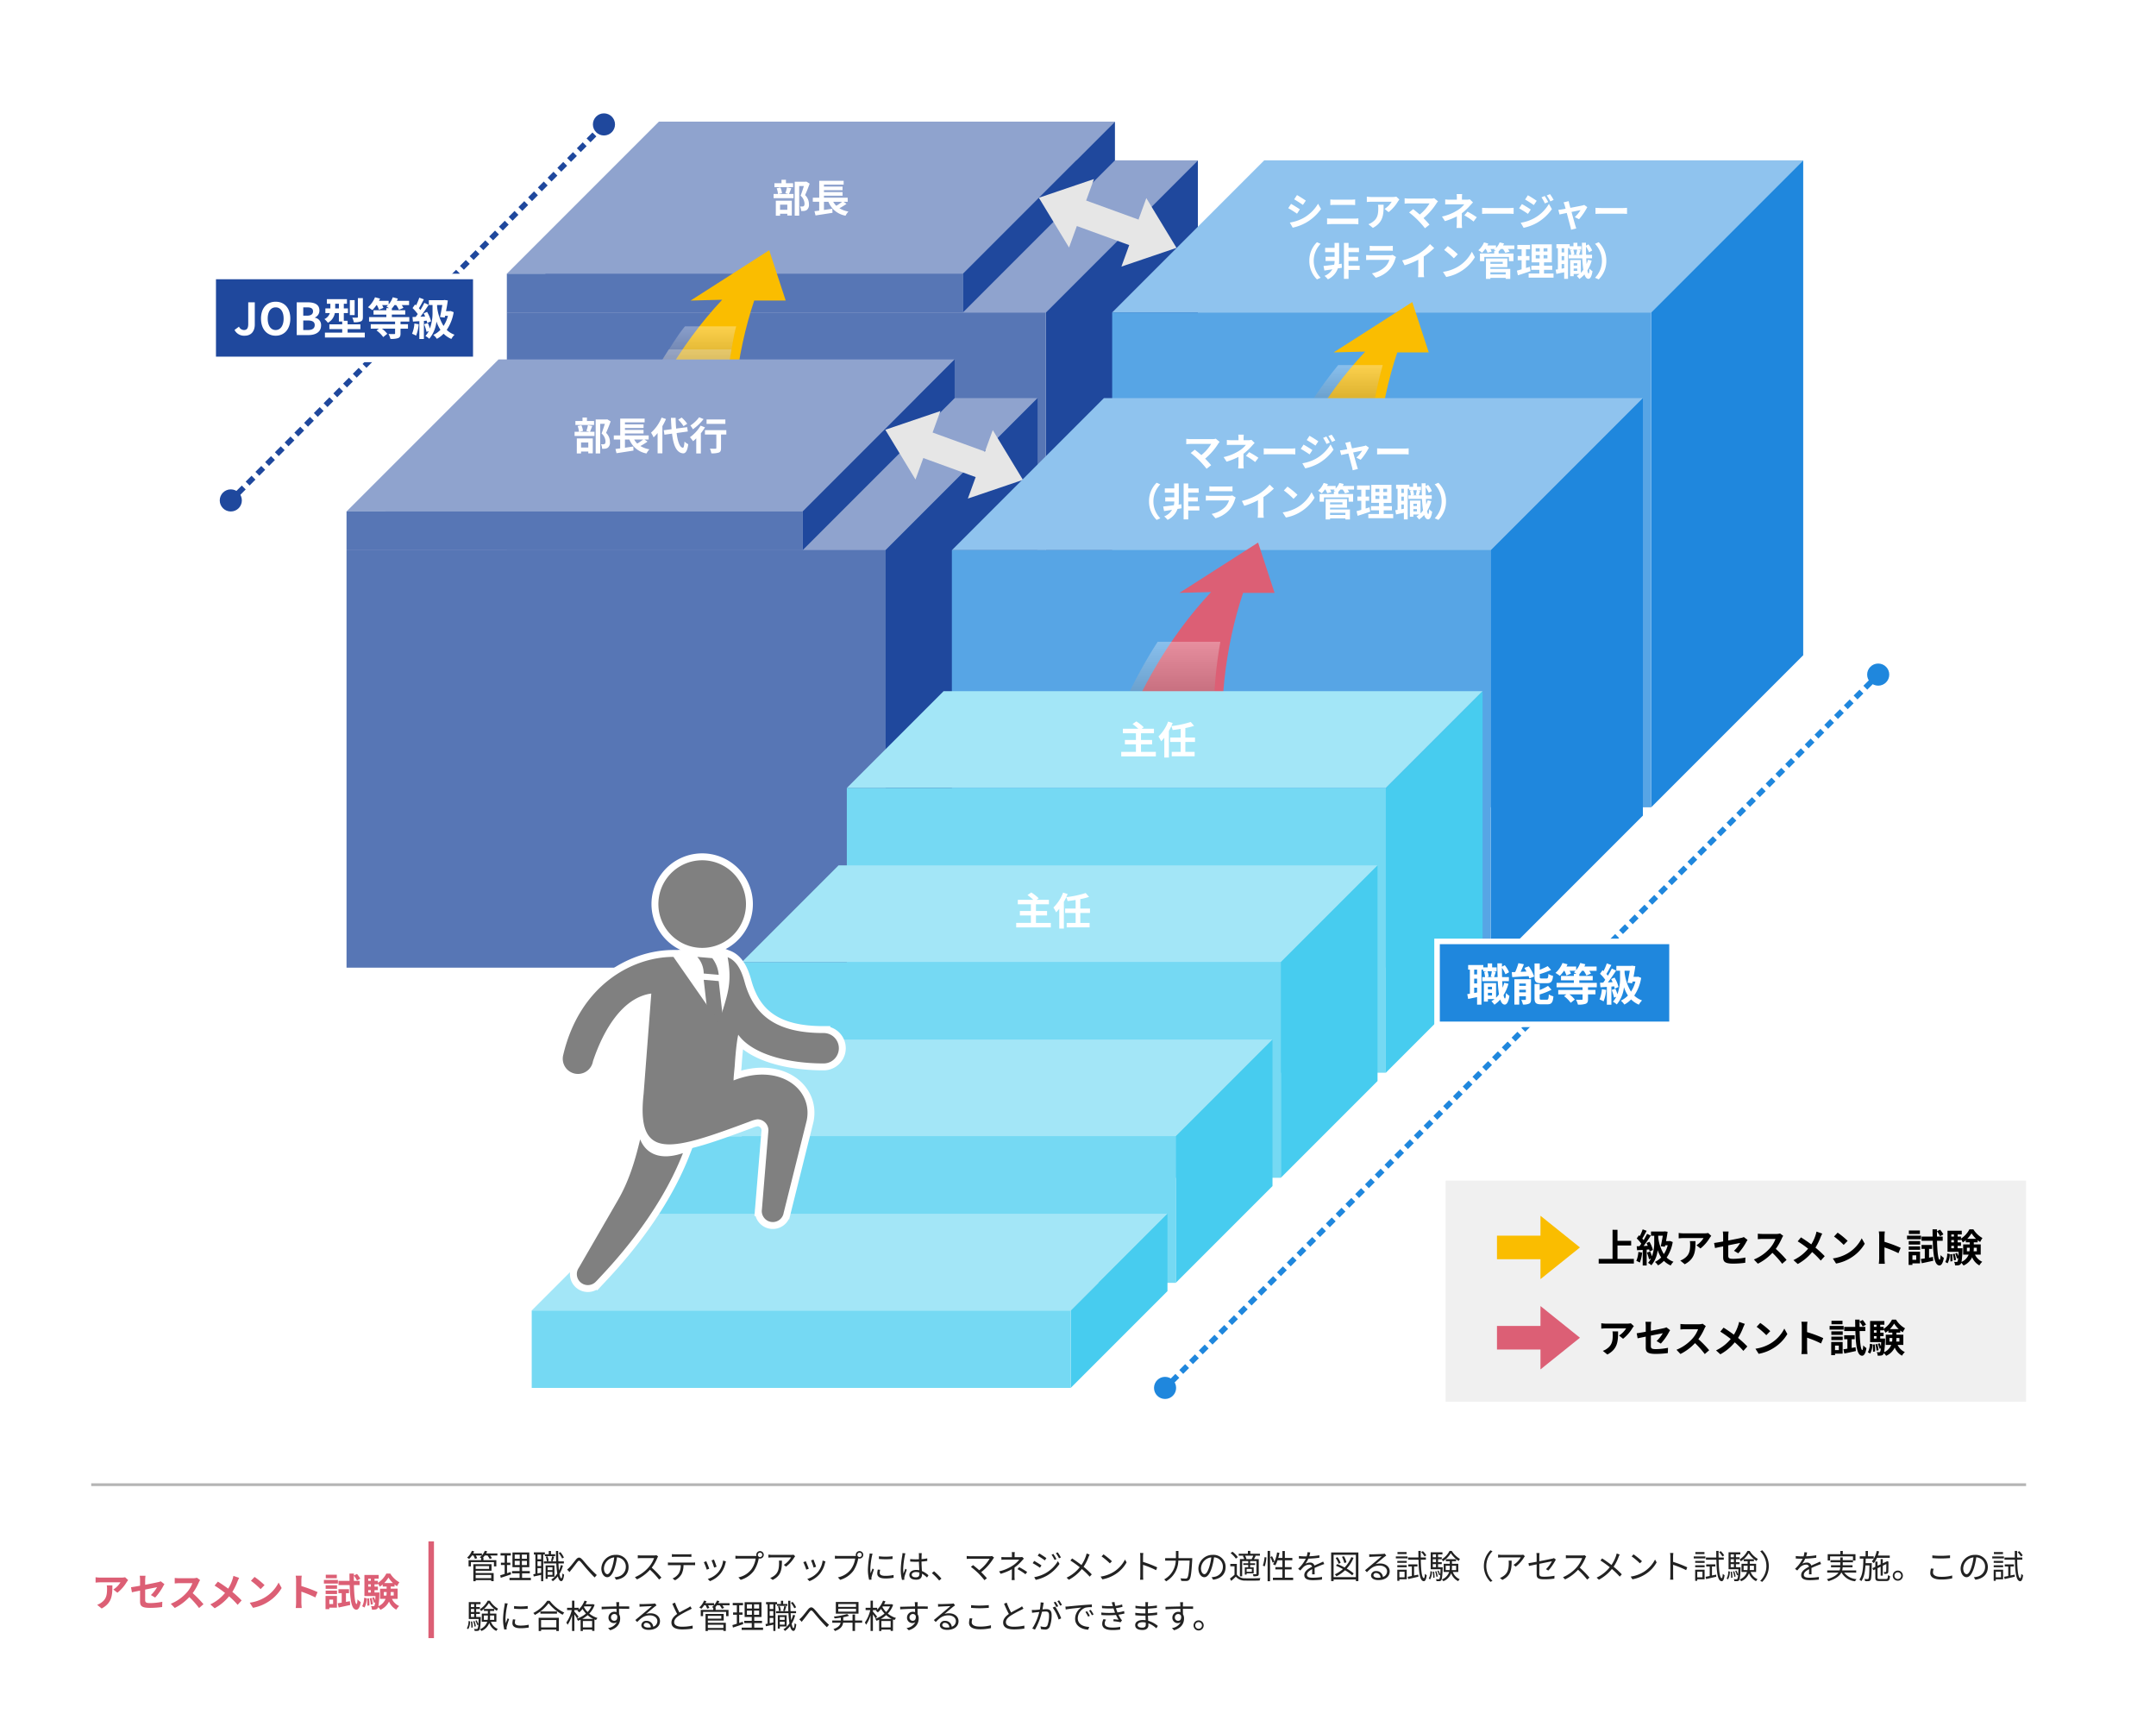 <svg xmlns="http://www.w3.org/2000/svg" xmlns:xlink="http://www.w3.org/1999/xlink" width="780" height="620" viewBox="0 0 780 620"><defs><filter id="a" x="453.898" y="106.266" width="63" height="86.432" filterUnits="userSpaceOnUse"><feOffset dx="3" dy="3" input="SourceAlpha"/><feGaussianBlur result="b"/><feFlood flood-opacity="0.302"/><feComposite operator="in" in2="b"/><feComposite in="SourceGraphic"/></filter><linearGradient id="c" x1="0.5" y1="1" x2="0.5" gradientUnits="objectBoundingBox"><stop offset="0" stop-color="#999"/><stop offset="1" stop-color="#fff"/></linearGradient><filter id="d" x="221.25" y="87.51" width="63" height="86.432" filterUnits="userSpaceOnUse"><feOffset dx="3" dy="3" input="SourceAlpha"/><feGaussianBlur result="e"/><feFlood flood-opacity="0.302"/><feComposite operator="in" in2="e"/><feComposite in="SourceGraphic"/></filter><linearGradient id="f" x1="0.5" y1="1" x2="0.5" gradientUnits="objectBoundingBox"><stop offset="0" stop-color="#999"/><stop offset="0.2" stop-color="#bcbcbc"/><stop offset="0.404" stop-color="#d9d9d9"/><stop offset="0.607" stop-color="#eee"/><stop offset="0.807" stop-color="#fafafa"/><stop offset="1" stop-color="#fff"/></linearGradient><filter id="h" x="398.121" y="193.241" width="63" height="86.433" filterUnits="userSpaceOnUse"><feOffset dx="3" dy="3" input="SourceAlpha"/><feGaussianBlur result="i"/><feFlood flood-opacity="0.302"/><feComposite operator="in" in2="i"/><feComposite in="SourceGraphic"/></filter></defs><g transform="translate(-5767.5 5309)"><rect width="780" height="620" transform="translate(5767.5 -5309)" fill="#fff"/><rect width="210" height="80" transform="translate(6290.5 -4882)" fill="#f0f0f0"/><path d="M969.42,509.132l-14.279,11.46V513.4H939.4v-8.539h15.74v-7.191Z" transform="translate(5369.676 -5366.939)" fill="#fabd00" fill-rule="evenodd"/><path d="M7.448-1.148V-5.992H12.39V-7.686H7.448v-4H5.656V-1.148H.644V.532H13.37v-1.68Zm7.546-2.52A10.179,10.179,0,0,1,14.252-.42a8.229,8.229,0,0,1,1.274.6,12.944,12.944,0,0,0,.84-3.612Zm3.892-.9a6.886,6.886,0,0,1,.182.728l1.19-.532a11.447,11.447,0,0,0-1.246-2.968l-1.092.462a9.335,9.335,0,0,1,.476.994l-1.512.07c.882-1.134,1.848-2.548,2.618-3.766l-1.358-.63A25.389,25.389,0,0,1,16.9-7.938c-.14-.168-.294-.364-.476-.56.5-.784,1.064-1.862,1.568-2.814l-1.442-.532a17.748,17.748,0,0,1-1.022,2.436c-.112-.1-.224-.2-.322-.28l-.8,1.134a13.738,13.738,0,0,1,1.652,1.9c-.224.322-.434.616-.644.9l-1.022.042.14,1.442c.6-.042,1.3-.084,2.03-.126V1.232H18V-4.494Zm3.29-4.956h1.652c-.2,1.176-.462,2.632-.728,3.808l1.484.168L24.7-6.09h.91a10.487,10.487,0,0,1-1.4,3.206,14.836,14.836,0,0,1-2.03-6.076Zm4.256,1.89-.28.056H25c.224-1.162.434-2.366.574-3.388l-1.106-.154-.252.07H19.572V-9.52h1.162v2.086a14.794,14.794,0,0,1-.826,5.362,14.258,14.258,0,0,0-.644-1.736l-1.176.378a15.28,15.28,0,0,1,.756,2.422l.7-.252A7.045,7.045,0,0,1,18.48.28a6.028,6.028,0,0,1,1.218.882A10.164,10.164,0,0,0,21.98-4.3a11.733,11.733,0,0,0,1.26,2.632A8.045,8.045,0,0,1,20.986-.042a5.513,5.513,0,0,1,1.12,1.232A8.68,8.68,0,0,0,24.234-.434,7.886,7.886,0,0,0,26.7,1.232,5.366,5.366,0,0,1,27.706-.112a6.854,6.854,0,0,1-2.478-1.526,14.073,14.073,0,0,0,2.2-5.614ZM41.37-9.478l-1.106-1.036a7.22,7.22,0,0,1-1.428.126H31.29a11.1,11.1,0,0,1-1.708-.14v1.946c.658-.056,1.12-.1,1.708-.1h7.294a8.326,8.326,0,0,1-2.576,2.6l1.456,1.162a14.259,14.259,0,0,0,3.36-3.836A7.048,7.048,0,0,1,41.37-9.478Zm-5.712,1.89h-2.03a7.761,7.761,0,0,1,.1,1.26c0,2.3-.336,3.78-2.114,5.012a5.532,5.532,0,0,1-1.47.77L31.78.784C35.588-1.26,35.658-4.116,35.658-7.588Zm10.01,5.726C45.668-.21,46.13.56,49.322.56a32.908,32.908,0,0,0,4.34-.308l.056-1.9a22.871,22.871,0,0,1-4.41.476c-1.54,0-1.792-.308-1.792-1.176v-3.71c1.988-.406,3.878-.77,4.312-.868a11.921,11.921,0,0,1-2.24,2.842l1.54.91a20.064,20.064,0,0,0,2.9-4.074c.126-.252.336-.574.462-.77L53.144-9.058a3.947,3.947,0,0,1-.994.322c-.63.154-2.59.546-4.634.938V-9.45a14.715,14.715,0,0,1,.126-1.61H45.556a12.109,12.109,0,0,1,.112,1.61v2c-1.386.252-2.618.462-3.276.546l.336,1.834c.588-.14,1.694-.364,2.94-.616ZM67.4-9.492l-1.148-.854a5.018,5.018,0,0,1-1.442.182H59.864a15.641,15.641,0,0,1-1.652-.1v1.988c.294-.014,1.064-.1,1.652-.1H64.61a10.847,10.847,0,0,1-2.086,3.43,15.694,15.694,0,0,1-5.74,4.018L58.226.588A18.441,18.441,0,0,0,63.49-3.346,31.926,31.926,0,0,1,67.018.616l1.6-1.386a39.357,39.357,0,0,0-3.906-4,20.584,20.584,0,0,0,2.2-3.85A6.614,6.614,0,0,1,67.4-9.492Zm14.126-.8-2.086-.728A8.732,8.732,0,0,1,79.1-9.73,14.518,14.518,0,0,1,77.546-6.4c-1.134-.84-2.6-1.848-3.724-2.534L72.632-7.5a38.492,38.492,0,0,1,3.78,2.66,15.406,15.406,0,0,1-5.32,4.13L72.66.7a17.5,17.5,0,0,0,5.208-4.326A28.19,28.19,0,0,1,80.976-.532l1.442-1.6a36.658,36.658,0,0,0-3.36-3.094A21.144,21.144,0,0,0,80.934-9.03C81.074-9.352,81.34-9.968,81.522-10.29Zm5.572-.35-1.316,1.4a29.109,29.109,0,0,1,3.5,3.024l1.428-1.456A28.275,28.275,0,0,0,87.094-10.64Zm-1.75,9.324L86.52.532a15.162,15.162,0,0,0,5.194-1.974,14.887,14.887,0,0,0,5.18-5.18L95.8-8.6a13.183,13.183,0,0,1-5.1,5.446A14.43,14.43,0,0,1,85.344-1.316Zm16.772-.028a15.377,15.377,0,0,1-.14,1.96h2.184c-.056-.574-.126-1.554-.126-1.96V-5.306a40.437,40.437,0,0,1,5.054,2.086l.8-1.932a45.725,45.725,0,0,0-5.852-2.17V-9.394a15.221,15.221,0,0,1,.126-1.68h-2.184a9.718,9.718,0,0,1,.14,1.68Zm14.728-10.08h-3.99v1.26h3.99Zm.406,1.876h-5.068v1.316h5.068Zm-1.736,7.112v1.61h-1.372v-1.61ZM116.9-3.752h-4.13V1.022h1.372V.476H116.9Zm-4.088-.686h4.116V-5.684h-4.116Zm0-1.89h4.116V-7.6h-4.116Zm7.35,4.732V-4.76h1.092V-6.188h-3.808V-4.76h1.176v3.43c-.532.084-1.022.168-1.442.224L117.516.42c1.2-.252,2.73-.574,4.172-.9l-.112-1.372ZM125.1-7.7V-9.212h-2.072q-.021-.924,0-1.89a9.59,9.59,0,0,1,1.12,1.764l1.2-.672a9.87,9.87,0,0,0-1.2-1.708l-1.12.574v-.7h-1.6c0,.924.014,1.792.028,2.632h-4V-7.7h4.046c.168,5.572.686,8.876,2.422,8.918.518.014,1.218-.476,1.582-2.758a5.241,5.241,0,0,1-1.162-.994c-.056,1.05-.168,1.694-.35,1.694-.532-.042-.854-2.856-.952-6.86ZM126.868.434a6.663,6.663,0,0,0,.784-3.36l-.924-.182a6.5,6.5,0,0,1-.7,3.08Zm.91-3.248a16.572,16.572,0,0,1,.1,2.59l.756-.1a13.712,13.712,0,0,0-.14-2.562Zm.952-.07a10.531,10.531,0,0,1,.434,2.268l.728-.154a11.531,11.531,0,0,0-.462-2.254ZM130.494-5v-.868h1.218v-1.26h-1.218v-.84h1.218v-.322a7.69,7.69,0,0,1,.658,1.19,8.235,8.235,0,0,0,1.078-.8v.756h1.428v.756H132.5v3.7h1.988a4.943,4.943,0,0,1-2.576,2.632,34.4,34.4,0,0,0,.336-4.4c.014-.182.014-.546.014-.546Zm-2.282-.868h.952V-5h-.952Zm.952-2.1v.84h-.952v-.84Zm0-2.03v.77h-.952V-10Zm4.83,1.582a10.46,10.46,0,0,0,1.54-1.988,9.938,9.938,0,0,0,1.638,1.988Zm3.444,3.234v1.288H136.29a12.278,12.278,0,0,0,.056-1.232V-5.18Zm-3.584,1.288V-5.18h1.022v.042a7.558,7.558,0,0,1-.084,1.246Zm5,1.2v-3.7h-2.506V-7.14h1.4v-.77a6.362,6.362,0,0,0,.91.644,9.7,9.7,0,0,1,.826-1.428,9.04,9.04,0,0,1-3.29-3.15h-1.428a8.937,8.937,0,0,1-3.052,3.36v-.742h-1.218V-10h1.5V-11.34H126.84v7.63h4c-.028.6-.056,1.12-.084,1.54a8.08,8.08,0,0,0-.476-1.134l-.658.224a8.2,8.2,0,0,1,.63,1.806l.448-.168a3.257,3.257,0,0,1-.238,1.218.418.418,0,0,1-.378.182,7.931,7.931,0,0,1-.854-.056,3.2,3.2,0,0,1,.336,1.288,5.449,5.449,0,0,0,1.232-.042,1.112,1.112,0,0,0,.84-.49,1.14,1.14,0,0,0,.182-.392,5.571,5.571,0,0,1,.812.98,6.149,6.149,0,0,0,3.108-2.982,6.068,6.068,0,0,0,2.618,2.94,6.478,6.478,0,0,1,1.05-1.316,5.269,5.269,0,0,1-2.618-2.576Z" transform="translate(6345.234 -4852.516)"/><path d="M969.42,541.787l-14.279,11.46v-7.191H939.4v-8.539h15.74v-7.191Z" transform="translate(5369.676 -5366.938)" fill="#dc5f75" fill-rule="evenodd"/><path d="M13.37-9.478l-1.106-1.036a7.22,7.22,0,0,1-1.428.126H3.29a11.1,11.1,0,0,1-1.708-.14v1.946c.658-.056,1.12-.1,1.708-.1h7.294a8.326,8.326,0,0,1-2.576,2.6L9.464-4.914a14.259,14.259,0,0,0,3.36-3.836A7.049,7.049,0,0,1,13.37-9.478ZM7.658-7.588H5.628a7.761,7.761,0,0,1,.1,1.26c0,2.3-.336,3.78-2.114,5.012a5.532,5.532,0,0,1-1.47.77L3.78.784C7.588-1.26,7.658-4.116,7.658-7.588Zm10.01,5.726C17.668-.21,18.13.56,21.322.56a32.908,32.908,0,0,0,4.34-.308l.056-1.9a22.871,22.871,0,0,1-4.41.476c-1.54,0-1.792-.308-1.792-1.176v-3.71c1.988-.406,3.878-.77,4.312-.868a11.921,11.921,0,0,1-2.24,2.842l1.54.91a20.064,20.064,0,0,0,2.9-4.074c.126-.252.336-.574.462-.77L25.144-9.058a3.947,3.947,0,0,1-.994.322c-.63.154-2.59.546-4.634.938V-9.45a14.715,14.715,0,0,1,.126-1.61H17.556a12.109,12.109,0,0,1,.112,1.61v2c-1.386.252-2.618.462-3.276.546l.336,1.834c.588-.14,1.694-.364,2.94-.616ZM39.4-9.492l-1.148-.854a5.018,5.018,0,0,1-1.442.182H31.864a15.641,15.641,0,0,1-1.652-.1v1.988c.294-.014,1.064-.1,1.652-.1H36.61a10.847,10.847,0,0,1-2.086,3.43,15.694,15.694,0,0,1-5.74,4.018L30.226.588A18.441,18.441,0,0,0,35.49-3.346,31.926,31.926,0,0,1,39.018.616l1.6-1.386a39.357,39.357,0,0,0-3.906-4,20.583,20.583,0,0,0,2.2-3.85A6.615,6.615,0,0,1,39.4-9.492Zm14.126-.8-2.086-.728A8.732,8.732,0,0,1,51.1-9.73,14.518,14.518,0,0,1,49.546-6.4c-1.134-.84-2.6-1.848-3.724-2.534L44.632-7.5a38.492,38.492,0,0,1,3.78,2.66,15.406,15.406,0,0,1-5.32,4.13L44.66.7a17.5,17.5,0,0,0,5.208-4.326A28.19,28.19,0,0,1,52.976-.532l1.442-1.6a36.659,36.659,0,0,0-3.36-3.094A21.144,21.144,0,0,0,52.934-9.03C53.074-9.352,53.34-9.968,53.522-10.29Zm5.572-.35-1.316,1.4a29.109,29.109,0,0,1,3.5,3.024l1.428-1.456A28.276,28.276,0,0,0,59.094-10.64Zm-1.75,9.324L58.52.532a15.162,15.162,0,0,0,5.194-1.974,14.887,14.887,0,0,0,5.18-5.18L67.8-8.6a13.183,13.183,0,0,1-5.1,5.446A14.43,14.43,0,0,1,57.344-1.316Zm16.772-.028a15.377,15.377,0,0,1-.14,1.96H76.16c-.056-.574-.126-1.554-.126-1.96V-5.306A40.437,40.437,0,0,1,81.088-3.22l.8-1.932a45.725,45.725,0,0,0-5.852-2.17V-9.394a15.221,15.221,0,0,1,.126-1.68H73.976a9.718,9.718,0,0,1,.14,1.68Zm14.728-10.08h-3.99v1.26h3.99Zm.406,1.876H84.182v1.316H89.25ZM87.514-2.436v1.61H86.142v-1.61ZM88.9-3.752H84.77V1.022h1.372V.476H88.9Zm-4.088-.686h4.116V-5.684H84.812Zm0-1.89h4.116V-7.6H84.812ZM92.162-1.6V-4.76h1.092V-6.188H89.446V-4.76h1.176v3.43c-.532.084-1.022.168-1.442.224L89.516.42c1.2-.252,2.73-.574,4.172-.9l-.112-1.372ZM97.1-7.7V-9.212H95.032q-.021-.924,0-1.89a9.59,9.59,0,0,1,1.12,1.764l1.2-.672a9.87,9.87,0,0,0-1.2-1.708l-1.12.574v-.7h-1.6c0,.924.014,1.792.028,2.632h-4V-7.7h4.046c.168,5.572.686,8.876,2.422,8.918.518.014,1.218-.476,1.582-2.758a5.241,5.241,0,0,1-1.162-.994C96.292-1.484,96.18-.84,96-.84c-.532-.042-.854-2.856-.952-6.86ZM98.868.434a6.663,6.663,0,0,0,.784-3.36l-.924-.182a6.5,6.5,0,0,1-.7,3.08Zm.91-3.248a16.572,16.572,0,0,1,.1,2.59l.756-.1a13.71,13.71,0,0,0-.14-2.562Zm.952-.07a10.531,10.531,0,0,1,.434,2.268l.728-.154a11.532,11.532,0,0,0-.462-2.254ZM102.494-5v-.868h1.218v-1.26h-1.218v-.84h1.218v-.322a7.69,7.69,0,0,1,.658,1.19,8.236,8.236,0,0,0,1.078-.8v.756h1.428v.756H104.5v3.7h1.988a4.943,4.943,0,0,1-2.576,2.632,34.392,34.392,0,0,0,.336-4.4c.014-.182.014-.546.014-.546Zm-2.282-.868h.952V-5h-.952Zm.952-2.1v.84h-.952v-.84Zm0-2.03v.77h-.952V-10Zm4.83,1.582a10.46,10.46,0,0,0,1.54-1.988,9.937,9.937,0,0,0,1.638,1.988Zm3.444,3.234v1.288H108.29a12.276,12.276,0,0,0,.056-1.232V-5.18Zm-3.584,1.288V-5.18h1.022v.042a7.557,7.557,0,0,1-.084,1.246Zm5,1.2v-3.7h-2.506V-7.14h1.4v-.77a6.361,6.361,0,0,0,.91.644,9.7,9.7,0,0,1,.826-1.428,9.04,9.04,0,0,1-3.29-3.15h-1.428a8.937,8.937,0,0,1-3.052,3.36v-.742h-1.218V-10h1.5V-11.34H98.84v7.63h4c-.028.6-.056,1.12-.084,1.54a8.082,8.082,0,0,0-.476-1.134l-.658.224a8.2,8.2,0,0,1,.63,1.806l.448-.168a3.257,3.257,0,0,1-.238,1.218.418.418,0,0,1-.378.182,7.931,7.931,0,0,1-.854-.056,3.2,3.2,0,0,1,.336,1.288,5.449,5.449,0,0,0,1.232-.042,1.112,1.112,0,0,0,.84-.49,1.14,1.14,0,0,0,.182-.392,5.571,5.571,0,0,1,.812.98,6.149,6.149,0,0,0,3.108-2.982,6.068,6.068,0,0,0,2.618,2.94,6.478,6.478,0,0,1,1.05-1.316,5.269,5.269,0,0,1-2.618-2.576Z" transform="translate(6345.234 -4819.86)"/><line x1="258.888" y2="258.888" transform="translate(6189.111 -5065.917)" fill="none" stroke="#1f87dd" stroke-width="2" stroke-dasharray="3 2"/><circle cx="4" cy="4" r="4" transform="translate(6443 -5069)" fill="#1f87dd"/><circle cx="4" cy="4" r="4" transform="translate(6185 -4811)" fill="#1f87dd"/><line x1="136.952" y2="137.843" transform="translate(5849.115 -5263.913)" fill="none" stroke="#1f489d" stroke-width="2" stroke-dasharray="3 2"/><circle cx="4" cy="4" r="4" transform="translate(5982 -5268)" fill="#1f489d"/><circle cx="4" cy="4" r="4" transform="translate(5847 -5132)" fill="#1f489d"/><path d="M852.057,109.247l-55,55h-195l55-55Z" transform="translate(5348.81 -5360.247)" fill="#8fa3ce"/><path d="M852.057,288.247l-55,55v-179l55-55Z" transform="translate(5348.81 -5360.247)" fill="#1f489d"/><rect width="195" height="179" transform="translate(5950.867 -5196)" fill="#5776b5"/><path d="M822.058,95.247l-55,55h-165l55-55Z" transform="translate(5348.81 -5360.247)" fill="#8fa3ce"/><path d="M822.057,109.247l-55,55v-14l55-55Z" transform="translate(5348.81 -5360.247)" fill="#1f489d"/><rect width="165" height="14" transform="translate(5950.867 -5210)" fill="#5776b5"/><path d="M1071.057,109.247l-55,55h-195l55-55Z" transform="translate(5348.81 -5360.247)" fill="#8fc3ee"/><path d="M1071.057,288.247l-55,55v-179l55-55Z" transform="translate(5348.81 -5360.247)" fill="#1f87dd"/><rect width="195" height="179" transform="translate(6169.867 -5196)" fill="#57a5e5"/><g transform="matrix(1, 0, 0, 1, 5767.5, -5309)" filter="url(#a)"><path d="M926.619,157.513l5.97,18.2H921.2c-6.459,19.277-9.456,42.944-6.433,65.228H872.589c8.8-27.631,21.949-49.485,37.022-65.524l-11.44.3Z" transform="translate(-418.69 -51.25)" fill="#fabd01" fill-rule="evenodd"/></g><path d="M902.82,183.28q-4.584,5.594-8.841,11.967h22.155c.784-4.1,1.724-8.1,2.8-11.967Z" transform="translate(5348.81 -5360.247)" opacity="0.3" fill="url(#c)" style="mix-blend-mode:multiply;isolation:isolate"/><g transform="translate(5348.81 -5360.247)"><g transform="matrix(1, 0, 0, 1, 418.69, 51.25)" filter="url(#d)"><path d="M693.971,138.757l5.97,18.2H688.549c-6.459,19.277-9.455,42.944-6.433,65.228H639.941c8.8-27.631,21.949-49.485,37.022-65.524l-11.441.3Z" transform="translate(-418.69 -51.25)" fill="#fabd00" fill-rule="evenodd"/></g><path d="M660.636,177.651a185.542,185.542,0,0,0-20.7,44.538h42.175a145.576,145.576,0,0,1,1.207-44.538Z" fill-rule="evenodd" opacity="0.3" fill="url(#f)" style="mix-blend-mode:multiply;isolation:isolate"/></g><path d="M666.492,169.28c-3.056,3.729-5.283,7.721-8.115,11.967h24.336c.784-4.1,1.241-8.1,2.318-11.967Z" transform="translate(5348.81 -5360.247)" opacity="0.3" fill="url(#c)" style="mix-blend-mode:multiply;isolation:isolate"/><path d="M-6.44-10.514H-9.016V-11.76h-1.61v1.246h-2.562v1.442H-6.44ZM-8.526-2.758V-.91h-2.618V-2.758Zm-4.158,3.99h1.54v-.7h2.618v.644H-6.9V-4.2h-5.782ZM-8.652-9.03a14.66,14.66,0,0,1-.574,2.114l1.134.294H-11.76l1.316-.308a7.049,7.049,0,0,0-.574-2.044l-1.358.28a8.831,8.831,0,0,1,.49,2.072h-1.6V-5.11h7.2V-6.622H-7.91c.238-.546.532-1.3.826-2.072Zm7-2.086-.252.056H-5.852V1.218h1.624V-9.492h1.694C-2.87-8.428-3.318-7-3.724-6.006A4.021,4.021,0,0,1-2.3-3.15c0,.476-.084.8-.336.952a1.178,1.178,0,0,1-.518.112A7.745,7.745,0,0,1-3.934-2.1,3.711,3.711,0,0,1-3.528-.476,7.243,7.243,0,0,0-2.408-.5a2.355,2.355,0,0,0,.952-.35A2.374,2.374,0,0,0-.7-2.94,4.469,4.469,0,0,0-2.1-6.216c.56-1.19,1.176-2.8,1.666-4.144ZM11.326-3.808A19.719,19.719,0,0,1,9.184-2.352,6.661,6.661,0,0,1,8.078-3.808Zm.49,0h1.5v-1.47H4.732v-.728h6.734V-7.294H4.732v-.7h6.734V-9.282H4.732v-.742h7.126v-1.358H3.024v6.1H.7v1.47H3.01V-.6c-.63.07-1.2.154-1.708.21L1.68,1.134c1.694-.252,4-.6,6.146-.952l-.07-1.47c-1.008.154-2.044.308-3.024.448V-3.808h1.61a8.225,8.225,0,0,0,6.188,5.04,7.4,7.4,0,0,1,1.05-1.5,9.259,9.259,0,0,1-3.262-1.2,23.573,23.573,0,0,0,2.576-1.582Z" transform="translate(6060.86 -5232.215)" fill="#fff"/><path d="M828.643,129.966l-15.07-5.485-1.937-.705,2.828-7.77-19.935,6.767,10.921,18,2.828-7.77,1.937.705,15.07,5.485,1.937.705-2.828,7.77L844.33,140.9l-10.921-18-2.828,7.77Z" transform="translate(5348.81 -5360.247)" fill="#e6e6e6" fill-rule="evenodd"/><path d="M-58.184-11.088l-1.022,1.54c.924.518,2.38,1.47,3.164,2.016l1.05-1.554C-55.72-9.59-57.26-10.584-58.184-11.088Zm-2.6,9.94L-59.738.7a17.035,17.035,0,0,0,4.676-1.736A16.9,16.9,0,0,0-49.49-6.062l-1.078-1.9a14.271,14.271,0,0,1-5.446,5.25A15.17,15.17,0,0,1-60.788-1.148ZM-60.34-7.9l-1.022,1.554c.938.49,2.394,1.442,3.192,1.988l1.022-1.568C-57.862-6.426-59.4-7.392-60.34-7.9Zm14.21-1.61v2.03c.476-.028,1.12-.056,1.652-.056H-38.7c.49,0,1.148.042,1.554.056v-2.03c-.392.042-.994.084-1.554.084h-5.8C-44.968-9.422-45.626-9.45-46.13-9.506ZM-47.306-2.66V-.518c.518-.042,1.2-.084,1.75-.084h8.036a15.208,15.208,0,0,1,1.54.084V-2.66a14.19,14.19,0,0,1-1.54.084h-8.036C-46.1-2.576-46.76-2.618-47.306-2.66ZM-21.14-9.478l-1.106-1.036a7.22,7.22,0,0,1-1.428.126H-31.22a11.1,11.1,0,0,1-1.708-.14v1.946c.658-.056,1.12-.1,1.708-.1h7.294a8.326,8.326,0,0,1-2.576,2.6l1.456,1.162a14.259,14.259,0,0,0,3.36-3.836A7.049,7.049,0,0,1-21.14-9.478Zm-5.712,1.89h-2.03a7.761,7.761,0,0,1,.1,1.26c0,2.3-.336,3.78-2.114,5.012a5.532,5.532,0,0,1-1.47.77L-30.73.784C-26.922-1.26-26.852-4.116-26.852-7.588ZM-7.168-8.82l-1.4-1.148a4.522,4.522,0,0,1-1.3.154h-7.77a13.443,13.443,0,0,1-1.61-.126v1.96c.294-.028,1.05-.1,1.61-.1h7.406A15.538,15.538,0,0,1-13.79-4.046c-.882-.77-1.806-1.526-2.366-1.946L-17.64-4.8a29.78,29.78,0,0,1,3.08,2.688A36.482,36.482,0,0,1-11.886.91l1.638-1.3c-.546-.658-1.372-1.568-2.17-2.366A23.325,23.325,0,0,0-7.644-8.232,4.881,4.881,0,0,1-7.168-8.82Zm8.736-2.618h-2A9.044,9.044,0,0,1-.35-10.15v.728H-2.772a13.171,13.171,0,0,1-1.792-.1v1.834c.434-.042,1.316-.056,1.82-.056H2.324A9.254,9.254,0,0,1-.028-5.656,17.387,17.387,0,0,1-5.74-3.318l1.078,1.652a24.581,24.581,0,0,0,4.3-1.722V-.994A16.127,16.127,0,0,1-.476.8H1.54c-.042-.434-.1-1.232-.1-1.792,0-.882.014-2.408.014-3.528A21.127,21.127,0,0,0,4.4-7.266c.308-.336.728-.812,1.092-1.162L4.326-9.562a4.2,4.2,0,0,1-1.162.14H1.484v-.728A11.474,11.474,0,0,1,1.568-11.438ZM5.684-1.526,6.86-3.066A31.559,31.559,0,0,0,3.5-5.1L2.338-3.752A22.019,22.019,0,0,1,5.684-1.526ZM8.778-6.482v2.2c.518-.042,1.456-.07,2.254-.07H18.55c.588,0,1.3.056,1.638.07v-2.2c-.364.028-.98.084-1.638.084H11.032C10.3-6.4,9.282-6.44,8.778-6.482Zm22.652-4.27-1.176.49a12.646,12.646,0,0,1,1.232,2.2L32.7-8.582A23.807,23.807,0,0,0,31.43-10.752Zm1.918-.672-1.19.49a13.453,13.453,0,0,1,1.316,2.128l1.19-.532A18,18,0,0,0,33.348-11.424Zm-8.008.406-1.008,1.54c.924.518,2.38,1.456,3.164,2l1.036-1.54C27.8-9.534,26.264-10.514,25.34-11.018Zm-2.59,9.94L23.8.756A17.607,17.607,0,0,0,28.476-.966a16.888,16.888,0,0,0,5.558-5.04l-1.078-1.9A14.173,14.173,0,0,1,27.51-2.66,15.013,15.013,0,0,1,22.75-1.078Zm.434-6.748-1.008,1.54c.938.5,2.394,1.442,3.192,2L26.39-5.852C25.676-6.356,24.136-7.322,23.184-7.826ZM40.11-8.89l-1.876.448a4.9,4.9,0,0,1,.392.994c.1.308.224.756.364,1.3-.644.126-1.148.21-1.344.238-.462.084-.84.126-1.288.168l.434,1.68c.42-.1,1.442-.308,2.618-.56.5,1.9,1.078,4.088,1.288,4.844a8.024,8.024,0,0,1,.252,1.232l1.9-.476C42.742.7,42.56.07,42.476-.168c-.21-.728-.812-2.884-1.344-4.816,1.512-.308,2.912-.6,3.248-.658a12.428,12.428,0,0,1-2.072,2.52l1.54.77A22.036,22.036,0,0,0,46.83-6.734l-1.12-.8A2.669,2.669,0,0,1,45-7.308c-.546.126-2.506.5-4.284.84-.154-.546-.28-1.022-.378-1.358C40.25-8.19,40.166-8.568,40.11-8.89ZM49.8-6.482v2.2c.518-.042,1.456-.07,2.254-.07H59.57c.588,0,1.3.056,1.638.07v-2.2c-.364.028-.98.084-1.638.084H52.052C51.324-6.4,50.3-6.44,49.8-6.482ZM-53.718,12.68A9.226,9.226,0,0,0-50.96,19.4l1.33-.588a8.7,8.7,0,0,1-2.506-6.132A8.7,8.7,0,0,1-49.63,6.548l-1.33-.588A9.226,9.226,0,0,0-53.718,12.68Zm11.7,1.05-1.008.14a8.332,8.332,0,0,0,.084-1.134V6.212h-1.638V8h-3.43V9.558h3.43v1.666h-3.276v1.512h3.276v.014a6.181,6.181,0,0,1-.154,1.344c-1.47.2-2.842.364-3.864.462l.322,1.652c.84-.126,1.834-.28,2.884-.448a5.792,5.792,0,0,1-2.842,2.38,8.508,8.508,0,0,1,1.218,1.246,6.876,6.876,0,0,0,3.6-3.948l1.456-.238Zm6.51.728h-4.032V12.736h3.472V11.224h-3.472V9.558h3.78V8h-3.78V6.212H-41.2V19.218h1.666V16H-35.5Zm3.626-7.2V9.068c.406-.028,1.008-.042,1.456-.042h5.362c.5,0,1.162.014,1.54.042V7.262a13.2,13.2,0,0,1-1.512.07h-5.39A11.8,11.8,0,0,1-31.878,7.262Zm9.534,4.06-1.246-.77a2.953,2.953,0,0,1-1.022.14h-6.93c-.434,0-1.036-.042-1.624-.084v1.82c.588-.056,1.288-.07,1.624-.07h6.762a6.074,6.074,0,0,1-1.442,2.422,9.443,9.443,0,0,1-4.844,2.45l1.386,1.582a10.483,10.483,0,0,0,5-3.024A10.061,10.061,0,0,0-22.61,11.91,5.187,5.187,0,0,1-22.344,11.322Zm2.212,1.232.882,1.764A28.053,28.053,0,0,0-14.308,12.3v4.48a15.679,15.679,0,0,1-.1,1.834h2.212a9.625,9.625,0,0,1-.126-1.834V11.126A25.679,25.679,0,0,0-8.554,8.088l-1.512-1.442a17.948,17.948,0,0,1-3.948,3.4A22.512,22.512,0,0,1-20.132,12.554ZM-3.626,7.36l-1.316,1.4a29.109,29.109,0,0,1,3.5,3.024l1.428-1.456A28.276,28.276,0,0,0-3.626,7.36Zm-1.75,9.324L-4.2,18.532A15.162,15.162,0,0,0,.994,16.558a14.887,14.887,0,0,0,5.18-5.18L5.082,9.4a13.182,13.182,0,0,1-5.1,5.446A14.43,14.43,0,0,1-5.376,16.684Zm22.694.154v.784H11.774v-.784Zm-1.064-3.78v.728h-4.48v-.728Zm-4.48,1.918h6.132V11.854H10.178v7.378h1.6v-.378h5.544v.378H18.97V15.62h-7.2ZM20.44,7.122H16.38q.189-.357.336-.714L15.134,6.03A6.455,6.455,0,0,1,13.8,8.06V7.122H10.7c.112-.224.224-.448.322-.672L9.464,6.03A7.516,7.516,0,0,1,7.406,8.872a8.759,8.759,0,0,1,1.358.9,10.341,10.341,0,0,0,1.12-1.344h.224a7.145,7.145,0,0,1,.644,1.344l1.5-.42a7.059,7.059,0,0,0-.462-.924h1.638c-.112.1-.238.2-.35.28.182.084.448.21.7.35H13.16v.98H8.008v2.772H9.576V11.28h8.918v1.526h1.624V10.034H14.756V9.278a9.4,9.4,0,0,0,.77-.854h.812a8.253,8.253,0,0,1,.84,1.372l1.54-.434a7.043,7.043,0,0,0-.588-.938h2.31Zm5.586,7.728c-.448.154-.91.294-1.372.434v-2.8h1.26V10.958h-1.26V8.494h1.5V6.94h-4.62V8.494h1.54v2.464H21.658v1.526h1.414v3.29c-.644.182-1.218.336-1.708.462l.378,1.694c1.344-.434,3.024-.966,4.564-1.512Zm2.156-4.228h1.442v1.2H28.182Zm0-2.478h1.442V9.32H28.182ZM32.41,9.32H31.024V8.144H32.41Zm0,2.506H31.024v-1.2H32.41Zm-1.232,5.446v-1.33h2.968v-1.5H31.178v-1.2h2.814V6.73H26.684v6.51h2.8v1.2h-2.9v1.5h2.9v1.33H25.62v1.512h9V17.272Zm10.738-.952v-.84H43.2v.84ZM43.2,13.562v.84H41.916v-.84Zm-.042-4.914a14.255,14.255,0,0,1-.364,1.708l.714.154h-2l.63-.154a6.239,6.239,0,0,0-.364-1.708Zm-4.676.994h-.924V8.13h.924Zm-.924,5.894V13.842h.924v1.526Zm.924-3.038h-.924V10.986h.924Zm8.6-.182a13.214,13.214,0,0,1-.5,1.54q-.084-.945-.126-2.058h2.1V10.51H46.4c-.028-.938-.042-1.918-.042-2.954A9.6,9.6,0,0,1,47.46,9.6l1.148-.644A8.808,8.808,0,0,0,47.25,6.73l-.9.476V6.156H44.9c.014,1.554.042,3.024.084,4.354h-1.12c.154-.448.35-1.078.56-1.68l-.952-.182h1.2V7.43H43.246V6.17H41.832V7.43H40.46V6.674h-4.8V8.13H36.2v7.63c-.294.056-.574.1-.826.126l.28,1.526c.84-.168,1.834-.378,2.828-.588v2.394h1.386V8.13H40.4v.518H41.51l-.812.2a7.519,7.519,0,0,1,.308,1.666h-.882V11.8h4.914a37.061,37.061,0,0,0,.378,4.144,7.645,7.645,0,0,1-.924,1.078V12.414h-3.85v5.852h1.274v-.812h2.1a8.429,8.429,0,0,1-.994.7,7.482,7.482,0,0,1,.952,1.092,9.672,9.672,0,0,0,1.834-1.638c.336,1.022.8,1.582,1.428,1.6.476,0,1.134-.49,1.484-2.758a4.87,4.87,0,0,1-1.078-.924c-.056,1.106-.168,1.75-.336,1.75s-.322-.392-.448-1.064a13.762,13.762,0,0,0,1.554-3.6Zm6.636.364A9.226,9.226,0,0,0,50.96,5.96l-1.33.588a8.755,8.755,0,0,1,0,12.264l1.33.588A9.226,9.226,0,0,0,53.718,12.68Z" transform="translate(6294.916 -5227.355)" fill="#fff"/><path d="M794.057,195.247l-55,55h-195l55-55Z" transform="translate(5348.81 -5360.247)" fill="#8fa3ce"/><path d="M794.057,346.247l-55,55v-151l55-55Z" transform="translate(5348.81 -5360.247)" fill="#1f489d"/><rect width="195" height="151" transform="translate(5892.867 -5110)" fill="#5776b5"/><path d="M764.058,181.247l-55,55h-165l55-55Z" transform="translate(5348.81 -5360.247)" fill="#8fa3ce"/><path d="M764.057,195.247l-55,55v-14l55-55Z" transform="translate(5348.81 -5360.247)" fill="#1f489d"/><rect width="165" height="14" transform="translate(5892.867 -5124)" fill="#5776b5"/><path d="M-20.44-10.514h-2.576V-11.76h-1.61v1.246h-2.562v1.442h6.748Zm-2.086,7.756V-.91h-2.618V-2.758Zm-4.158,3.99h1.54v-.7h2.618v.644H-20.9V-4.2h-5.782ZM-22.652-9.03a14.66,14.66,0,0,1-.574,2.114l1.134.294H-25.76l1.316-.308a7.049,7.049,0,0,0-.574-2.044l-1.358.28a8.831,8.831,0,0,1,.49,2.072h-1.6V-5.11h7.2V-6.622H-21.91c.238-.546.532-1.3.826-2.072Zm7-2.086-.252.056h-3.948V1.218h1.624V-9.492h1.694c-.336,1.064-.784,2.492-1.19,3.486A4.021,4.021,0,0,1-16.3-3.15c0,.476-.084.8-.336.952a1.178,1.178,0,0,1-.518.112,7.745,7.745,0,0,1-.784-.014,3.711,3.711,0,0,1,.406,1.624A7.243,7.243,0,0,0-16.408-.5a2.355,2.355,0,0,0,.952-.35A2.374,2.374,0,0,0-14.7-2.94a4.469,4.469,0,0,0-1.4-3.276c.56-1.19,1.176-2.8,1.666-4.144ZM-2.674-3.808A19.719,19.719,0,0,1-4.816-2.352,6.661,6.661,0,0,1-5.922-3.808Zm.49,0h1.5v-1.47H-9.268v-.728h6.734V-7.294H-9.268v-.7h6.734V-9.282H-9.268v-.742h7.126v-1.358h-8.834v6.1H-13.3v1.47h2.31V-.6c-.63.07-1.2.154-1.708.21l.378,1.526c1.694-.252,4-.6,6.146-.952l-.07-1.47c-1.008.154-2.044.308-3.024.448V-3.808h1.61A8.225,8.225,0,0,0-1.47,1.232,7.4,7.4,0,0,1-.42-.266a9.259,9.259,0,0,1-3.262-1.2A23.573,23.573,0,0,0-1.106-3.052Zm15.456-5.7a12.645,12.645,0,0,0-2.016-2.254l-1.246.77a11.911,11.911,0,0,1,1.918,2.352ZM3.99-11.746A14.633,14.633,0,0,1,.168-6.286a10.693,10.693,0,0,1,.924,1.694A13.192,13.192,0,0,0,2.548-6.16V1.19H4.284V-8.652a22.243,22.243,0,0,0,1.3-2.576ZM13.482-6.72l-.238-1.568-3.99.518c-.1-1.19-.154-2.506-.182-3.878H7.378c.042,1.47.126,2.842.224,4.1l-2.828.378.238,1.61L7.77-5.936c.5,4.27,1.61,6.9,3.976,7.126.784.042,1.54-.6,1.89-3.3a5.728,5.728,0,0,1-1.358-.952c-.112,1.554-.28,2.254-.6,2.226-1.12-.14-1.862-2.212-2.254-5.32Zm13.58-4.34h-6.8v1.582h6.8Zm-9.492-.8a12.455,12.455,0,0,1-3.164,2.982,9.679,9.679,0,0,1,.924,1.358A18.8,18.8,0,0,0,19.18-11.2ZM18.1-8.834a13.641,13.641,0,0,1-3.85,4.186,16.4,16.4,0,0,1,1.134,1.442c.378-.308.756-.658,1.148-1.036V1.232H18.2V-6.076a18.569,18.569,0,0,0,1.5-2.142Zm9.31,1.624H19.67v1.582H23.8V-.756c0,.21-.1.266-.35.266s-1.176.014-1.974-.028a7.079,7.079,0,0,1,.5,1.694A7.729,7.729,0,0,0,24.71.9c.616-.252.784-.714.784-1.61V-5.628h1.918Z" transform="translate(6002.86 -5146.215)" fill="#fff"/><path d="M773.09,213.877l-15.07-5.485-1.937-.705,2.828-7.77-19.935,6.767,10.921,18,2.828-7.77,1.937.705,15.07,5.485,1.937.705-2.828,7.77,19.935-6.767-10.921-18-2.828,7.77Z" transform="translate(5348.81 -5360.247)" fill="#e6e6e6" fill-rule="evenodd"/><rect width="95" height="30" transform="translate(5844.633 -5209)" fill="#1f489d" stroke="#fff" stroke-width="2"/><path d="M-36.12.224c2.544,0,3.664-1.824,3.664-4.048v-8.032h-2.368v7.84c0,1.632-.544,2.192-1.584,2.192a2,2,0,0,1-1.76-1.232l-1.616,1.2A3.869,3.869,0,0,0-36.12.224Zm11.216,0c3.136,0,5.3-2.352,5.3-6.192s-2.16-6.1-5.3-6.1-5.3,2.24-5.3,6.1C-30.2-2.128-28.04.224-24.9.224Zm0-2.048c-1.76,0-2.88-1.616-2.88-4.144,0-2.544,1.12-4.064,2.88-4.064s2.88,1.52,2.88,4.064C-22.024-3.44-23.144-1.824-24.9-1.824ZM-17.288,0h4.224c2.608,0,4.592-1.1,4.592-3.488a2.692,2.692,0,0,0-2.224-2.8v-.08A2.686,2.686,0,0,0-9.08-8.928c0-2.208-1.856-2.928-4.288-2.928h-3.92Zm2.368-7.024v-3.008h1.408c1.424,0,2.128.416,2.128,1.456,0,.944-.656,1.552-2.16,1.552Zm0,5.2V-5.28h1.648c1.632,0,2.5.5,2.5,1.648,0,1.232-.88,1.808-2.5,1.808ZM6.648-13.376H4.84v6.8c0,.208-.08.256-.3.272-.24.016-1.008.016-1.728-.016a7.151,7.151,0,0,1,.56,1.68,6.59,6.59,0,0,0,2.512-.3c.608-.272.768-.72.768-1.6Zm-2.976.736H1.928v5.408H3.672Zm-7.04,2.992v-1.68h1.344v1.68ZM1.128-.88V-2.16H5.752V-3.888H1.128v-1.28H-.248v-2.8h1.5v-1.68h-1.5v-1.68H.888v-1.664H-6.376v1.664h1.264v1.68H-6.92v1.68H-5.3A3.535,3.535,0,0,1-7.256-5.792,8.183,8.183,0,0,1-6.008-4.464,4.882,4.882,0,0,0-3.5-7.968h1.472V-4.9h1.2v1.008h-4.64V-2.16h4.64V-.88H-7.08V.88H7.336V-.88Zm22.32-4V-6.5h-6.32v-.912h4.848V-8.976H17.128v-.64a8.594,8.594,0,0,0,.944-1.232H18.7a8.984,8.984,0,0,1,.992,1.7L21.32-9.84a7.638,7.638,0,0,0-.608-1.008h2.656V-12.4H18.952a6.781,6.781,0,0,0,.336-.816l-1.824-.464A8.148,8.148,0,0,1,15.976-11.1v-1.3h-3.5c.144-.272.272-.528.384-.8l-1.824-.48a9.673,9.673,0,0,1-2.544,3.6,11.855,11.855,0,0,1,1.584,1.056,14.036,14.036,0,0,0,1.488-1.824h.16a8.974,8.974,0,0,1,.736,1.68l1.632-.672a6.9,6.9,0,0,0-.48-1.008h2.144a4.634,4.634,0,0,1-.576.544c.24.128.592.352.928.56h-.96v.768H10.5v1.568h4.64V-6.5H8.888V-4.88H18.3v.96H9.5v1.6H12.44l-.848.64A10.725,10.725,0,0,1,14.008.72L15.48-.464A9.849,9.849,0,0,0,13.544-2.32H18.3v1.7c0,.192-.08.256-.336.256s-1.216,0-2.032-.032a8,8,0,0,1,.688,1.776,7.908,7.908,0,0,0,2.768-.288c.688-.288.88-.736.88-1.68V-2.32h2.7v-1.6h-2.7v-.96Zm1.84.688A11.633,11.633,0,0,1,24.44-.48,9.4,9.4,0,0,1,25.9.208a14.793,14.793,0,0,0,.96-4.128Zm4.448-1.024a7.87,7.87,0,0,1,.208.832l1.36-.608A13.082,13.082,0,0,0,29.88-8.384l-1.248.528a10.669,10.669,0,0,1,.544,1.136l-1.728.08c1.008-1.3,2.112-2.912,2.992-4.3l-1.552-.72a29.016,29.016,0,0,1-1.424,2.592c-.16-.192-.336-.416-.544-.64.576-.9,1.216-2.128,1.792-3.216l-1.648-.608A20.283,20.283,0,0,1,25.9-10.752c-.128-.112-.256-.224-.368-.32l-.912,1.3A15.7,15.7,0,0,1,26.5-7.6c-.256.368-.5.7-.736,1.024L24.6-6.528l.16,1.648c.688-.048,1.488-.1,2.32-.144V1.408h1.648V-5.136ZM33.5-10.88h1.888c-.224,1.344-.528,3.008-.832,4.352l1.7.192.128-.624h1.04a11.985,11.985,0,0,1-1.6,3.664A16.956,16.956,0,0,1,33.5-10.24ZM38.36-8.72l-.32.064H36.728c.256-1.328.5-2.7.656-3.872L36.12-12.7l-.288.08H30.52v1.744h1.328V-8.5A16.907,16.907,0,0,1,30.9-2.368a16.294,16.294,0,0,0-.736-1.984l-1.344.432a17.463,17.463,0,0,1,.864,2.768l.8-.288A8.051,8.051,0,0,1,29.272.32a6.889,6.889,0,0,1,1.392,1.008,11.616,11.616,0,0,0,2.608-6.24A13.409,13.409,0,0,0,34.712-1.9,9.194,9.194,0,0,1,32.136-.048a6.3,6.3,0,0,1,1.28,1.408A9.92,9.92,0,0,0,35.848-.5a9.012,9.012,0,0,0,2.816,1.9A6.132,6.132,0,0,1,39.816-.128a7.833,7.833,0,0,1-2.832-1.744A16.084,16.084,0,0,0,39.5-8.288Z" transform="translate(5892.133 -5187.802)" fill="#fff"/><line x2="89.209" transform="translate(6166.867 -5165)" fill="#33c7ed"/><path d="M1013.057,195.247l-55,55h-195l55-55Z" transform="translate(5348.81 -5360.247)" fill="#8fc3ee"/><path d="M1013.057,346.247l-55,55v-151l55-55Z" transform="translate(5348.81 -5360.247)" fill="#1f87dd"/><rect width="195" height="151" transform="translate(6111.867 -5110)" fill="#57a5e5"/><path d="M-28.168-8.82l-1.4-1.148a4.522,4.522,0,0,1-1.3.154h-7.77a13.443,13.443,0,0,1-1.61-.126v1.96c.294-.028,1.05-.1,1.61-.1h7.406A15.538,15.538,0,0,1-34.79-4.046c-.882-.77-1.806-1.526-2.366-1.946L-38.64-4.8a29.78,29.78,0,0,1,3.08,2.688A36.482,36.482,0,0,1-32.886.91l1.638-1.3c-.546-.658-1.372-1.568-2.17-2.366a23.325,23.325,0,0,0,4.774-5.474A4.881,4.881,0,0,1-28.168-8.82Zm8.736-2.618h-2a9.044,9.044,0,0,1,.084,1.288v.728h-2.422a13.171,13.171,0,0,1-1.792-.1v1.834c.434-.042,1.316-.056,1.82-.056h5.068a9.254,9.254,0,0,1-2.352,2.086A17.387,17.387,0,0,1-26.74-3.318l1.078,1.652a24.581,24.581,0,0,0,4.3-1.722V-.994A16.127,16.127,0,0,1-21.476.8h2.016c-.042-.434-.1-1.232-.1-1.792,0-.882.014-2.408.014-3.528A21.127,21.127,0,0,0-16.6-7.266c.308-.336.728-.812,1.092-1.162l-1.162-1.134a4.2,4.2,0,0,1-1.162.14h-1.68v-.728A11.474,11.474,0,0,1-19.432-11.438Zm4.116,9.912,1.176-1.54A31.559,31.559,0,0,0-17.5-5.1l-1.162,1.344A22.019,22.019,0,0,1-15.316-1.526Zm3.094-4.956v2.2c.518-.042,1.456-.07,2.254-.07H-2.45c.588,0,1.3.056,1.638.07v-2.2c-.364.028-.98.084-1.638.084H-9.968C-10.7-6.4-11.718-6.44-12.222-6.482Zm22.652-4.27-1.176.49a12.646,12.646,0,0,1,1.232,2.2L11.7-8.582A23.807,23.807,0,0,0,10.43-10.752Zm1.918-.672-1.19.49a13.453,13.453,0,0,1,1.316,2.128l1.19-.532A18,18,0,0,0,12.348-11.424Zm-8.008.406L3.332-9.478c.924.518,2.38,1.456,3.164,2l1.036-1.54C6.8-9.534,5.264-10.514,4.34-11.018ZM1.75-1.078,2.8.756A17.607,17.607,0,0,0,7.476-.966a16.888,16.888,0,0,0,5.558-5.04l-1.078-1.9A14.172,14.172,0,0,1,6.51-2.66,15.013,15.013,0,0,1,1.75-1.078Zm.434-6.748L1.176-6.286c.938.5,2.394,1.442,3.192,2L5.39-5.852C4.676-6.356,3.136-7.322,2.184-7.826ZM19.11-8.89l-1.876.448a4.9,4.9,0,0,1,.392.994c.1.308.224.756.364,1.3-.644.126-1.148.21-1.344.238-.462.084-.84.126-1.288.168l.434,1.68c.42-.1,1.442-.308,2.618-.56.5,1.9,1.078,4.088,1.288,4.844a8.024,8.024,0,0,1,.252,1.232l1.9-.476C21.742.7,21.56.07,21.476-.168c-.21-.728-.812-2.884-1.344-4.816,1.512-.308,2.912-.6,3.248-.658a12.428,12.428,0,0,1-2.072,2.52l1.54.77A22.036,22.036,0,0,0,25.83-6.734l-1.12-.8A2.669,2.669,0,0,1,24-7.308c-.546.126-2.506.5-4.284.84-.154-.546-.28-1.022-.378-1.358C19.25-8.19,19.166-8.568,19.11-8.89ZM28.8-6.482v2.2c.518-.042,1.456-.07,2.254-.07H38.57c.588,0,1.3.056,1.638.07v-2.2c-.364.028-.98.084-1.638.084H31.052C30.324-6.4,29.3-6.44,28.8-6.482ZM-53.718,12.68A9.226,9.226,0,0,0-50.96,19.4l1.33-.588a8.7,8.7,0,0,1-2.506-6.132A8.7,8.7,0,0,1-49.63,6.548l-1.33-.588A9.226,9.226,0,0,0-53.718,12.68Zm11.7,1.05-1.008.14a8.332,8.332,0,0,0,.084-1.134V6.212h-1.638V8h-3.43V9.558h3.43v1.666h-3.276v1.512h3.276v.014a6.181,6.181,0,0,1-.154,1.344c-1.47.2-2.842.364-3.864.462l.322,1.652c.84-.126,1.834-.28,2.884-.448a5.792,5.792,0,0,1-2.842,2.38,8.508,8.508,0,0,1,1.218,1.246,6.876,6.876,0,0,0,3.6-3.948l1.456-.238Zm6.51.728h-4.032V12.736h3.472V11.224h-3.472V9.558h3.78V8h-3.78V6.212H-41.2V19.218h1.666V16H-35.5Zm3.626-7.2V9.068c.406-.028,1.008-.042,1.456-.042h5.362c.5,0,1.162.014,1.54.042V7.262a13.2,13.2,0,0,1-1.512.07h-5.39A11.8,11.8,0,0,1-31.878,7.262Zm9.534,4.06-1.246-.77a2.953,2.953,0,0,1-1.022.14h-6.93c-.434,0-1.036-.042-1.624-.084v1.82c.588-.056,1.288-.07,1.624-.07h6.762a6.074,6.074,0,0,1-1.442,2.422,9.443,9.443,0,0,1-4.844,2.45l1.386,1.582a10.483,10.483,0,0,0,5-3.024A10.061,10.061,0,0,0-22.61,11.91,5.187,5.187,0,0,1-22.344,11.322Zm2.212,1.232.882,1.764A28.053,28.053,0,0,0-14.308,12.3v4.48a15.679,15.679,0,0,1-.1,1.834h2.212a9.625,9.625,0,0,1-.126-1.834V11.126A25.679,25.679,0,0,0-8.554,8.088l-1.512-1.442a17.948,17.948,0,0,1-3.948,3.4A22.512,22.512,0,0,1-20.132,12.554ZM-3.626,7.36l-1.316,1.4a29.109,29.109,0,0,1,3.5,3.024l1.428-1.456A28.276,28.276,0,0,0-3.626,7.36Zm-1.75,9.324L-4.2,18.532A15.162,15.162,0,0,0,.994,16.558a14.887,14.887,0,0,0,5.18-5.18L5.082,9.4a13.182,13.182,0,0,1-5.1,5.446A14.43,14.43,0,0,1-5.376,16.684Zm22.694.154v.784H11.774v-.784Zm-1.064-3.78v.728h-4.48v-.728Zm-4.48,1.918h6.132V11.854H10.178v7.378h1.6v-.378h5.544v.378H18.97V15.62h-7.2ZM20.44,7.122H16.38q.189-.357.336-.714L15.134,6.03A6.455,6.455,0,0,1,13.8,8.06V7.122H10.7c.112-.224.224-.448.322-.672L9.464,6.03A7.516,7.516,0,0,1,7.406,8.872a8.759,8.759,0,0,1,1.358.9,10.341,10.341,0,0,0,1.12-1.344h.224a7.145,7.145,0,0,1,.644,1.344l1.5-.42a7.059,7.059,0,0,0-.462-.924h1.638c-.112.1-.238.2-.35.28.182.084.448.21.7.35H13.16v.98H8.008v2.772H9.576V11.28h8.918v1.526h1.624V10.034H14.756V9.278a9.4,9.4,0,0,0,.77-.854h.812a8.253,8.253,0,0,1,.84,1.372l1.54-.434a7.043,7.043,0,0,0-.588-.938h2.31Zm5.586,7.728c-.448.154-.91.294-1.372.434v-2.8h1.26V10.958h-1.26V8.494h1.5V6.94h-4.62V8.494h1.54v2.464H21.658v1.526h1.414v3.29c-.644.182-1.218.336-1.708.462l.378,1.694c1.344-.434,3.024-.966,4.564-1.512Zm2.156-4.228h1.442v1.2H28.182Zm0-2.478h1.442V9.32H28.182ZM32.41,9.32H31.024V8.144H32.41Zm0,2.506H31.024v-1.2H32.41Zm-1.232,5.446v-1.33h2.968v-1.5H31.178v-1.2h2.814V6.73H26.684v6.51h2.8v1.2h-2.9v1.5h2.9v1.33H25.62v1.512h9V17.272Zm10.738-.952v-.84H43.2v.84ZM43.2,13.562v.84H41.916v-.84Zm-.042-4.914a14.255,14.255,0,0,1-.364,1.708l.714.154h-2l.63-.154a6.239,6.239,0,0,0-.364-1.708Zm-4.676.994h-.924V8.13h.924Zm-.924,5.894V13.842h.924v1.526Zm.924-3.038h-.924V10.986h.924Zm8.6-.182a13.214,13.214,0,0,1-.5,1.54q-.084-.945-.126-2.058h2.1V10.51H46.4c-.028-.938-.042-1.918-.042-2.954A9.6,9.6,0,0,1,47.46,9.6l1.148-.644A8.808,8.808,0,0,0,47.25,6.73l-.9.476V6.156H44.9c.014,1.554.042,3.024.084,4.354h-1.12c.154-.448.35-1.078.56-1.68l-.952-.182h1.2V7.43H43.246V6.17H41.832V7.43H40.46V6.674h-4.8V8.13H36.2v7.63c-.294.056-.574.1-.826.126l.28,1.526c.84-.168,1.834-.378,2.828-.588v2.394h1.386V8.13H40.4v.518H41.51l-.812.2a7.519,7.519,0,0,1,.308,1.666h-.882V11.8h4.914a37.061,37.061,0,0,0,.378,4.144,7.645,7.645,0,0,1-.924,1.078V12.414h-3.85v5.852h1.274v-.812h2.1a8.429,8.429,0,0,1-.994.7,7.482,7.482,0,0,1,.952,1.092,9.672,9.672,0,0,0,1.834-1.638c.336,1.022.8,1.582,1.428,1.6.476,0,1.134-.49,1.484-2.758a4.87,4.87,0,0,1-1.078-.924c-.056,1.106-.168,1.75-.336,1.75s-.322-.392-.448-1.064a13.762,13.762,0,0,0,1.554-3.6Zm6.636.364A9.226,9.226,0,0,0,50.96,5.96l-1.33.588a8.755,8.755,0,0,1,0,12.264l1.33.588A9.226,9.226,0,0,0,53.718,12.68Z" transform="translate(6236.916 -5140.355)" fill="#fff"/><g transform="matrix(1, 0, 0, 1, 5767.5, -5309)" filter="url(#h)"><path d="M870.841,244.488l5.97,18.2H865.419c-6.458,19.277-9.455,42.945-6.432,65.229H816.811c8.8-27.632,21.949-49.486,37.022-65.524l-11.44.295Z" transform="translate(-418.69 -51.25)" fill="#dc5f75" fill-rule="evenodd"/></g><path d="M827.446,301.246a171.573,171.573,0,0,1,10.061-17.864h22.687a154.2,154.2,0,0,0-2.128,17.951Z" transform="translate(5348.81 -5360.247)" fill-rule="evenodd" opacity="0.3" fill="url(#c)" style="mix-blend-mode:multiply;isolation:isolate"/><path d="M955.057,301.247l-35,35h-195l35-35Z" transform="translate(5348.81 -5360.247)" fill="#a3e6f7"/><path d="M955.057,404.247l-35,35v-103l35-35Z" transform="translate(5348.81 -5360.247)" fill="#47ccef"/><rect width="195" height="103" transform="translate(6073.867 -5024)" fill="#75d9f3"/><path d="M917.057,364.247l-35,35h-195l35-35Z" transform="translate(5348.81 -5360.247)" fill="#a3e6f7"/><path d="M917.057,442.247l-35,35v-78l35-35Z" transform="translate(5348.81 -5360.247)" fill="#47ccef"/><rect width="195" height="78" transform="translate(6035.867 -4961)" fill="#75d9f3"/><path d="M-6.076-.854v-2.7h4.018v-1.61H-6.076V-7.588h4.69V-9.212H-5.824l.742-.546A15.9,15.9,0,0,0-7.77-11.872l-1.372.952a20.69,20.69,0,0,1,2.1,1.708h-5.6v1.624H-7.91v2.422H-11.9v1.61h3.99v2.7h-5.32V.784H-.7V-.854ZM13.468-4.438v-1.61h-3.5V-9.464a23.183,23.183,0,0,0,3.164-.8l-1.218-1.4A36.843,36.843,0,0,1,4.9-10.178c.182-.378.336-.742.49-1.12l-1.652-.518a14.571,14.571,0,0,1-3.5,5.39,13.016,13.016,0,0,1,.98,1.75A13.046,13.046,0,0,0,2.352-5.964V1.2H4.018v-9.66a15.9,15.9,0,0,0,.868-1.68A6.5,6.5,0,0,1,5.362-8.75c.938-.112,1.932-.238,2.912-.406v3.108H4.48v1.61H8.274V-.854H5.04v1.6h8.288v-1.6H9.968V-4.438Z" transform="translate(6186.367 -5036.201)" fill="#fff"/><path d="M-6.076-.854v-2.7h4.018v-1.61H-6.076V-7.588h4.69V-9.212H-5.824l.742-.546A15.9,15.9,0,0,0-7.77-11.872l-1.372.952a20.69,20.69,0,0,1,2.1,1.708h-5.6v1.624H-7.91v2.422H-11.9v1.61h3.99v2.7h-5.32V.784H-.7V-.854ZM13.468-4.438v-1.61h-3.5V-9.464a23.183,23.183,0,0,0,3.164-.8l-1.218-1.4A36.843,36.843,0,0,1,4.9-10.178c.182-.378.336-.742.49-1.12l-1.652-.518a14.571,14.571,0,0,1-3.5,5.39,13.016,13.016,0,0,1,.98,1.75A13.046,13.046,0,0,0,2.352-5.964V1.2H4.018v-9.66a15.9,15.9,0,0,0,.868-1.68A6.5,6.5,0,0,1,5.362-8.75c.938-.112,1.932-.238,2.912-.406v3.108H4.48v1.61H8.274V-.854H5.04v1.6h8.288v-1.6H9.968V-4.438Z" transform="translate(6148.367 -4974.335)" fill="#fff"/><path d="M879.057,427.247l-35,35h-195l35-35Z" transform="translate(5348.81 -5360.247)" fill="#a3e6f7"/><path d="M879.057,480.247l-35,35v-53l35-35Z" transform="translate(5348.81 -5360.247)" fill="#47ccef"/><rect width="195" height="53" transform="translate(5997.867 -4898)" fill="#75d9f3"/><path d="M841.057,490.247l-35,35h-195l35-35Z" transform="translate(5348.81 -5360.247)" fill="#a3e6f7"/><path d="M841.057,518.247l-35,35v-28l35-35Z" transform="translate(5348.81 -5360.247)" fill="#47ccef"/><rect width="195" height="28" transform="translate(5959.867 -4835)" fill="#75d9f3"/><g transform="translate(5348.81 -5360.247)"><path d="M657.022,380.342a15.844,15.844,0,1,0,13.607-17.8A15.844,15.844,0,0,0,657.022,380.342Z" fill="none" stroke="#fff" stroke-width="5"/><path d="M673.281,403.368l5.426.467a11.557,11.557,0,0,0-2.33-6.02l-5.425-.468A9.111,9.111,0,0,1,673.281,403.368Z" fill="none" stroke="#fff" stroke-width="5"/><path d="M675.4,424.231l5.446.623L678.707,406.1l-5.425-.467Z" fill="none" stroke="#fff" stroke-width="5"/><path d="M650.284,463.338c-2,8.534-4.362,15.7-8.177,22.226l-13.966,24.158.007.005a3.984,3.984,0,0,0,6.278,4.9l.015.011c5.251-5.591,22.44-23.486,31.331-46.319C657.593,471.1,652.431,468.646,650.284,463.338Z" fill="none" stroke="#fff" stroke-width="5"/><path d="M689.951,456.887c-28.473,10.6-41.115,14.536-38.419-9.955,0,0,2.743-35.754,2.784-36.331-10.39,1.438-17.323,13.152-21.107,24.5h0a5.5,5.5,0,1,1-10.7-2.467l-.011,0c6.019-25.128,24.991-35.292,39.833-35.283l16.482,23.658c3.02-9.892,4.877-13.934,3.119-23.548,3.206,1.217,4.991,4.681,6.135,8.926,3.529,12.9,12.386,18.5,28.516,18.5v.005c.03,0,.059-.005.088-.005a5.5,5.5,0,0,1,0,11c-13.145,0-25.865-3.38-30.894-10.391,0,0-.743,2.817-1.276,11.217-.2,2.291-.412,4-.419,5.321,16.728-6.571,28.91,3.266,26.434,14.6l-8.26,33.088-.019,0a3.989,3.989,0,0,1-7.952-.473,3.936,3.936,0,0,1,.068-.674h-.007l2.345-28.482a4,4,0,0,0-4-4A11.151,11.151,0,0,0,689.951,456.887Z" fill="none" stroke="#fff" stroke-width="5"/><path d="M657.022,380.342a15.844,15.844,0,1,0,13.607-17.8A15.844,15.844,0,0,0,657.022,380.342Z" fill="gray"/><path d="M673.281,403.368l5.426.467a11.557,11.557,0,0,0-2.33-6.02l-5.425-.468A9.111,9.111,0,0,1,673.281,403.368Z" fill="gray"/><path d="M675.4,424.231l5.446.623L678.707,406.1l-5.425-.467Z" fill="gray"/><path d="M650.284,463.338c-2,8.534-4.362,15.7-8.177,22.226l-13.966,24.158.007.005a3.984,3.984,0,0,0,6.278,4.9l.015.011c5.251-5.591,22.44-23.486,31.331-46.319C657.593,471.1,652.431,468.646,650.284,463.338Z" fill="gray"/><path d="M689.951,456.887c-28.473,10.6-41.115,14.536-38.419-9.955,0,0,2.743-35.754,2.784-36.331-10.39,1.438-17.323,13.152-21.107,24.5h0a5.5,5.5,0,1,1-10.7-2.467l-.011,0c6.019-25.128,24.991-35.292,39.833-35.283l16.482,23.658c3.02-9.892,4.877-13.934,3.119-23.548,3.206,1.217,4.991,4.681,6.135,8.926,3.529,12.9,12.386,18.5,28.516,18.5v.005c.03,0,.059-.005.088-.005a5.5,5.5,0,0,1,0,11c-13.145,0-25.865-3.38-30.894-10.391,0,0-.743,2.817-1.276,11.217-.2,2.291-.412,4-.419,5.321,16.728-6.571,28.91,3.266,26.434,14.6l-8.26,33.088-.019,0a3.989,3.989,0,0,1-7.952-.473,3.936,3.936,0,0,1,.068-.674h-.007l2.345-28.482a4,4,0,0,0-4-4A11.151,11.151,0,0,0,689.951,456.887Z" fill="gray"/></g><path d="M663.6,394.846l2.783-.14,5.632,6.879-.811,4.759-4.718-4.136Z" transform="translate(5348.81 -5360.247)" fill="#fff"/><path d="M679.425,394.706l-2.771,1.032,3.27,3.159Z" transform="translate(5348.81 -5360.247)" fill="#fff"/><rect width="85" height="30" transform="translate(6287.398 -4968.5)" fill="#1f87dd" stroke="#fff" stroke-width="2"/><path d="M7.9,17.08v-.96H9.376v.96Zm1.472-3.152v.96H7.9v-.96ZM9.328,8.312a16.292,16.292,0,0,1-.416,1.952l.816.176H7.44l.72-.176a7.13,7.13,0,0,0-.416-1.952ZM3.984,9.448H2.928V7.72H3.984ZM2.928,16.184V14.248H3.984v1.744Zm1.056-3.472H2.928V10.984H3.984Zm9.824-.208a15.1,15.1,0,0,1-.576,1.76q-.1-1.08-.144-2.352h2.4V10.44H13.024c-.032-1.072-.048-2.192-.048-3.376A10.974,10.974,0,0,1,14.24,9.4l1.312-.736A10.067,10.067,0,0,0,14,6.12l-1.024.544v-1.2H11.312c.016,1.776.048,3.456.1,4.976h-1.28c.176-.512.4-1.232.64-1.92L9.68,8.312h1.376V6.92H9.424V5.48H7.808V6.92H6.24V6.056H.752V7.72h.624v8.72c-.336.064-.656.112-.944.144l.32,1.744c.96-.192,2.1-.432,3.232-.672v2.736H5.568V7.72h.608v.592H7.44l-.928.224a8.594,8.594,0,0,1,.352,1.9H5.856v1.472h5.616a42.355,42.355,0,0,0,.432,4.736,8.738,8.738,0,0,1-1.056,1.232V12.616h-4.4V19.3H7.9v-.928h2.4a9.633,9.633,0,0,1-1.136.8,8.551,8.551,0,0,1,1.088,1.248,11.054,11.054,0,0,0,2.1-1.872c.384,1.168.912,1.808,1.632,1.824.544,0,1.3-.56,1.7-3.152a5.565,5.565,0,0,1-1.232-1.056c-.064,1.264-.192,2-.384,2-.192-.016-.368-.448-.512-1.216a15.728,15.728,0,0,0,1.776-4.112Zm15.488.128c1.472,0,1.968-.592,2.176-2.64a5.26,5.26,0,0,1-1.68-.7c-.064,1.392-.176,1.632-.688,1.632H27.36c-.608,0-.7-.064-.7-.64V9.336a30.127,30.127,0,0,0,4.1-1.5L29.536,6.456a24.928,24.928,0,0,1-2.88,1.328V5.5H24.768v4.816c0,1.76.448,2.32,2.32,2.32ZM19.232,15.944V15h2.4v.944Zm2.4-3.184v.832h-2.4V12.76ZM23.5,11.192H17.472v9.184h1.76V17.352h2.4v1.072c0,.192-.064.24-.256.24a13.293,13.293,0,0,1-1.408,0,7.81,7.81,0,0,1,.608,1.68,4.742,4.742,0,0,0,2.24-.32c.528-.272.688-.736.688-1.568Zm-2.4-4.08c.256.416.512.864.752,1.312l-2.128.1c.4-.848.832-1.808,1.2-2.736l-1.984-.4A25.276,25.276,0,0,1,17.776,8.6c-.448.016-.864.032-1.248.032l.16,1.808c1.632-.1,3.808-.224,5.92-.368a5.91,5.91,0,0,1,.288.848l1.744-.7A15.269,15.269,0,0,0,22.7,6.52Zm6.272,11.5c-.624,0-.736-.08-.736-.64V16.7A24.257,24.257,0,0,0,30.912,15l-1.264-1.392a18.122,18.122,0,0,1-3.008,1.5v-2.16H24.768v5.024c0,1.76.464,2.3,2.336,2.3h2.272c1.536,0,2.016-.624,2.224-2.88a5.924,5.924,0,0,1-1.664-.7c-.08,1.616-.192,1.92-.736,1.92Zm19.92-4.5V12.5h-6.32v-.912h4.848V10.024H40.976v-.64a8.594,8.594,0,0,0,.944-1.232h.624a8.984,8.984,0,0,1,.992,1.7l1.632-.688a7.638,7.638,0,0,0-.608-1.008h2.656V6.6H42.8a6.781,6.781,0,0,0,.336-.816L41.312,5.32A8.148,8.148,0,0,1,39.824,7.9V6.6h-3.5c.144-.272.272-.528.384-.8L34.88,5.32a9.673,9.673,0,0,1-2.544,3.6A11.855,11.855,0,0,1,33.92,9.976a14.035,14.035,0,0,0,1.488-1.824h.16a8.974,8.974,0,0,1,.736,1.68l1.632-.672a6.9,6.9,0,0,0-.48-1.008H39.6a4.634,4.634,0,0,1-.576.544c.24.128.592.352.928.56h-.96v.768h-4.64v1.568h4.64V12.5H32.736V14.12h9.408v.96h-8.8v1.6h2.944l-.848.64a10.725,10.725,0,0,1,2.416,2.4l1.472-1.184a9.849,9.849,0,0,0-1.936-1.856h4.752v1.7c0,.192-.08.256-.336.256s-1.216,0-2.032-.032a8,8,0,0,1,.688,1.776,7.908,7.908,0,0,0,2.768-.288c.688-.288.88-.736.88-1.68V16.68h2.7v-1.6h-2.7v-.96Zm1.84.688a11.633,11.633,0,0,1-.848,3.712,9.4,9.4,0,0,1,1.456.688,14.793,14.793,0,0,0,.96-4.128Zm4.448-1.024a7.87,7.87,0,0,1,.208.832l1.36-.608a13.082,13.082,0,0,0-1.424-3.392l-1.248.528a10.67,10.67,0,0,1,.544,1.136l-1.728.08c1.008-1.3,2.112-2.912,2.992-4.3l-1.552-.72a29.016,29.016,0,0,1-1.424,2.592c-.16-.192-.336-.416-.544-.64.576-.9,1.216-2.128,1.792-3.216l-1.648-.608a20.283,20.283,0,0,1-1.168,2.784c-.128-.112-.256-.224-.368-.32l-.912,1.3A15.7,15.7,0,0,1,50.352,11.4c-.256.368-.5.7-.736,1.024l-1.168.048.16,1.648c.688-.048,1.488-.1,2.32-.144v6.432h1.648V13.864Zm3.76-5.664h1.888c-.224,1.344-.528,3.008-.832,4.352l1.7.192.128-.624h1.04a11.985,11.985,0,0,1-1.6,3.664,16.956,16.956,0,0,1-2.32-6.944Zm4.864,2.16-.32.064H60.576c.256-1.328.5-2.7.656-3.872L59.968,6.3l-.288.08H54.368V8.12H55.7V10.5a16.907,16.907,0,0,1-.944,6.128,16.293,16.293,0,0,0-.736-1.984l-1.344.432a17.463,17.463,0,0,1,.864,2.768l.8-.288a8.051,8.051,0,0,1-1.216,1.76,6.889,6.889,0,0,1,1.392,1.008,11.616,11.616,0,0,0,2.608-6.24A13.409,13.409,0,0,0,58.56,17.1a9.194,9.194,0,0,1-2.576,1.856,6.3,6.3,0,0,1,1.28,1.408A9.92,9.92,0,0,0,59.7,18.5a9.012,9.012,0,0,0,2.816,1.9,6.132,6.132,0,0,1,1.152-1.536,7.833,7.833,0,0,1-2.832-1.744,16.084,16.084,0,0,0,2.512-6.416Z" transform="translate(6297.899 -4966.018)" fill="#fff"/><line x2="700" transform="translate(5800.5 -4772)" fill="none" stroke="#b5b5b5" stroke-width="1"/><path d="M9.216,12.656V13.82H3.588V12.656ZM8.448,9.44v1.02H3.588V9.44Zm-4.86,1.7H9.324V8.756H2.748v6.168h.84v-.408H9.216V14.9h.876V11.96h-6.5Zm7.86-6.276H7.38a6.3,6.3,0,0,0,.372-.756l-.852-.2A5.632,5.632,0,0,1,5.844,5.564v-.7H2.7a5.973,5.973,0,0,0,.348-.744L2.22,3.908A6.575,6.575,0,0,1,.492,6.4a5.511,5.511,0,0,1,.732.48A8.182,8.182,0,0,0,2.256,5.612h.516a7.563,7.563,0,0,1,.564,1.224l.792-.24a5.446,5.446,0,0,0-.468-.984H5.8a4.807,4.807,0,0,1-.744.66,4.356,4.356,0,0,1,.492.276V7.3H1.02V9.548h.84V8.012H10.2V9.548h.864V7.3H6.4V6.368h-.18a8.351,8.351,0,0,0,.672-.756h.96a5.573,5.573,0,0,1,.8,1.26L9.468,6.6a5.969,5.969,0,0,0-.648-.984h2.628Zm4.788,6.72-1.308.432V9.044h1.2V8.216h-1.2v-2.6h1.38v-.84h-3.72v.84h1.488v2.6H12.72v.828h1.356v3.24c-.612.2-1.164.372-1.608.5l.2.9c1.068-.348,2.436-.816,3.72-1.248Zm1.476-4.044h1.824V9.068H17.712Zm0-2.256h1.824V6.8H17.712ZM22.14,6.8H20.3V5.288H22.14Zm0,2.268H20.3V7.544H22.14Zm-1.764,4.644V12.068h2.8v-.816h-2.8v-1.4h2.616V4.508H16.9v5.34h2.58v1.4H16.752v.816h2.724v1.644H15.828v.816h7.728v-.816ZM35.508,6.356A7.84,7.84,0,0,0,34.236,4.4l-.612.324A8.306,8.306,0,0,1,34.86,6.7Zm-8.232.624h-1.32v-1.7h1.32ZM25.956,12.1v-1.92h1.32v1.668Zm1.32-2.664h-1.32V7.724h1.32Zm1.332-4.164V5.84h3.744V5.156H30.828V3.98h-.792V5.156H28.62V4.472H24.648v.8H25.2V12.26l-.756.144.156.8c.768-.156,1.716-.36,2.676-.576v2.28h.756V5.276Zm2.808,2.46c.156-.432.36-1.1.552-1.68L31.236,5.9a14.925,14.925,0,0,1-.408,1.68Zm-.048,2.136V10.9H29.616V9.872ZM29.616,12.62V11.552h1.752V12.62Zm2.472.672V9.2H28.9v4.848h.72v-.756Zm-3.12-7.236a6.3,6.3,0,0,1,.36,1.692l.66-.156a5.727,5.727,0,0,0-.408-1.668ZM34.4,9.092a10.465,10.465,0,0,1-.672,1.932c-.084-.744-.144-1.6-.192-2.544H35.5V7.748H33.5c-.048-1.164-.072-2.448-.072-3.768H32.64c.012,1.332.036,2.6.084,3.768H28.26V8.48h4.5a33.631,33.631,0,0,0,.348,3.672,7.306,7.306,0,0,1-2.172,2.16,4.183,4.183,0,0,1,.552.6,8.4,8.4,0,0,0,1.824-1.752c.276,1.08.684,1.716,1.248,1.728.384.012.8-.48,1.02-2.352a2.439,2.439,0,0,1-.588-.456c-.072,1.116-.228,1.788-.408,1.788-.276-.012-.5-.6-.672-1.6A11.583,11.583,0,0,0,35.16,9.26Zm2.268,1.62.888.9c.18-.252.456-.612.708-.924.612-.744,1.584-2.064,2.148-2.772.42-.5.648-.588,1.164-.036.552.624,1.464,1.776,2.244,2.664.828.936,1.92,2.16,2.82,3.012l.768-.876c-1.08-.96-2.268-2.208-3-3.012C43.644,8.84,42.732,7.652,42,6.92c-.792-.8-1.4-.684-2.112.132-.708.852-1.716,2.22-2.352,2.868A8.381,8.381,0,0,1,36.672,10.712ZM58.9,9.8a4.348,4.348,0,0,0-4.6-4.416,5.115,5.115,0,0,0-5.244,4.884c0,1.98,1.068,3.2,2.136,3.2,1.116,0,2.064-1.26,2.8-3.732a23.605,23.605,0,0,0,.72-3.456,3.342,3.342,0,0,1,3.2,3.48,3.624,3.624,0,0,1-3.048,3.564,9.065,9.065,0,0,1-1.032.156l.564.888C57.24,14,58.9,12.32,58.9,9.8Zm-8.9.384A4.186,4.186,0,0,1,53.712,6.3a19.606,19.606,0,0,1-.672,3.24c-.612,2.028-1.248,2.832-1.812,2.832C50.688,12.368,49.992,11.7,49.992,10.184ZM69.6,5.972,68.988,5.5a3.286,3.286,0,0,1-.9.1H63.456c-.36,0-1.044-.048-1.212-.072V6.62c.132-.012.792-.06,1.212-.06h4.68A10.56,10.56,0,0,1,66.144,9.9,13.722,13.722,0,0,1,61.2,13.46l.768.8a15.213,15.213,0,0,0,4.68-3.5,27.707,27.707,0,0,1,3.3,3.564l.84-.72a33.287,33.287,0,0,0-3.5-3.588A15.187,15.187,0,0,0,69.3,6.5,3.442,3.442,0,0,1,69.6,5.972Zm4.98-.852v1c.3-.024.7-.036,1.092-.036H80.52c.348,0,.768.012,1.116.036v-1a8.854,8.854,0,0,1-1.116.072H75.66A9.982,9.982,0,0,1,74.58,5.12ZM73.14,8.132v1c.336-.024.684-.024,1.044-.024h3.6a5.809,5.809,0,0,1-.7,2.976,4.968,4.968,0,0,1-2.268,1.836l.888.66a5.856,5.856,0,0,0,2.364-2.2A7.263,7.263,0,0,0,78.78,9.1h3.264c.288,0,.672.012.936.024v-1a6.433,6.433,0,0,1-.936.06h-7.86A9.592,9.592,0,0,1,73.14,8.132ZM89.8,7.088l-.876.3a22.621,22.621,0,0,1,.936,2.6l.888-.312C90.588,9.152,90,7.568,89.8,7.088Zm4.344.672-1.032-.324a8.229,8.229,0,0,1-1.656,4.1,8.08,8.08,0,0,1-3.9,2.556l.792.8a9.144,9.144,0,0,0,3.912-2.856,9.4,9.4,0,0,0,1.7-3.684C94.008,8.2,94.056,8.012,94.14,7.76Zm-7.128-.072-.888.348a21.465,21.465,0,0,1,1.068,2.7L88.1,10.4C87.876,9.776,87.252,8.2,87.012,7.688Zm18.648-2.3a.8.8,0,1,1,.792.792A.8.8,0,0,1,105.66,5.384Zm-.552,0a1.353,1.353,0,0,0,.06.384c-.144.012-.276.012-.384.012H98.76a9.261,9.261,0,0,1-1.2-.084V6.764c.312-.012.72-.036,1.2-.036h6.132a8.981,8.981,0,0,1-1.572,3.912,7.9,7.9,0,0,1-4.68,2.88l.816.9a9.087,9.087,0,0,0,4.728-3.2,11.723,11.723,0,0,0,1.788-4.428A.619.619,0,0,0,106,6.656a1.451,1.451,0,0,0,.456.072,1.35,1.35,0,1,0-1.344-1.344Zm14.064.5-.588-.564a5.926,5.926,0,0,1-.84.072h-6.888a10.183,10.183,0,0,1-1.368-.108V6.38a13.409,13.409,0,0,1,1.368-.072h6.84A8.152,8.152,0,0,1,115.068,9l.792.636a11.57,11.57,0,0,0,2.988-3.312C118.932,6.188,119.088,6.008,119.172,5.888Zm-4.788,1.584H113.3a7.215,7.215,0,0,1,.048.864c0,2-.264,3.708-2.124,4.848a4.133,4.133,0,0,1-1.08.54l.888.72C114.1,12.92,114.384,10.724,114.384,7.472ZM125.8,7.088l-.876.3a22.621,22.621,0,0,1,.936,2.6l.888-.312C126.588,9.152,126,7.568,125.8,7.088Zm4.344.672-1.032-.324a8.229,8.229,0,0,1-1.656,4.1,8.08,8.08,0,0,1-3.9,2.556l.792.8a9.144,9.144,0,0,0,3.912-2.856,9.4,9.4,0,0,0,1.7-3.684C130.008,8.2,130.056,8.012,130.14,7.76Zm-7.128-.072-.888.348a21.465,21.465,0,0,1,1.068,2.7l.912-.336C123.876,9.776,123.252,8.2,123.012,7.688Zm18.648-2.3a.8.8,0,1,1,.792.792A.8.8,0,0,1,141.66,5.384Zm-.552,0a1.353,1.353,0,0,0,.06.384c-.144.012-.276.012-.384.012H134.76a9.261,9.261,0,0,1-1.2-.084V6.764c.312-.012.72-.036,1.2-.036h6.132a8.981,8.981,0,0,1-1.572,3.912,7.9,7.9,0,0,1-4.68,2.88l.816.9a9.087,9.087,0,0,0,4.728-3.2,11.723,11.723,0,0,0,1.788-4.428A.62.62,0,0,0,142,6.656a1.451,1.451,0,0,0,.456.072,1.35,1.35,0,1,0-1.344-1.344Zm8.364.516v.96a28.207,28.207,0,0,0,4.932,0V5.888A20.531,20.531,0,0,1,149.472,5.9Zm.468,4.884-.864-.084a6.449,6.449,0,0,0-.2,1.416c0,1.128.9,1.8,2.916,1.8a16.262,16.262,0,0,0,3-.252l-.024-1.008a13.238,13.238,0,0,1-2.976.312c-1.632,0-2.028-.528-2.028-1.08A4.191,4.191,0,0,1,149.94,10.784Zm-2.76-5.808-1.068-.1a5.251,5.251,0,0,1-.084.852,33.754,33.754,0,0,0-.54,4.812,15.109,15.109,0,0,0,.444,3.852l.864-.06c-.012-.12-.024-.288-.036-.42a2.316,2.316,0,0,1,.06-.54,24.488,24.488,0,0,1,.852-2.688l-.5-.384c-.2.492-.492,1.212-.7,1.752a13.16,13.16,0,0,1-.108-1.68,27.863,27.863,0,0,1,.6-4.6C147.012,5.564,147.12,5.18,147.18,4.976Zm14.172,7.584c0-.588.636-.972,1.536-.972a4.084,4.084,0,0,1,1.224.192c.012.156.012.3.012.42,0,.792-.3,1.308-1.308,1.308C161.952,13.508,161.352,13.172,161.352,12.56Zm3.636-7.8h-1.08c.024.2.048.528.048.732V6.98c-.372.012-.756.024-1.128.024-.72,0-1.356-.036-2.04-.1v.9c.708.048,1.332.084,2.016.084.384,0,.768-.012,1.152-.024.012.984.084,2.16.12,3.084a5.5,5.5,0,0,0-1.116-.108c-1.572,0-2.472.8-2.472,1.812,0,1.08.888,1.716,2.5,1.716s2.076-.948,2.076-1.932v-.252a9.762,9.762,0,0,1,1.812,1.392l.528-.8a7.909,7.909,0,0,0-2.376-1.548c-.048-1.008-.132-2.208-.144-3.42.72-.048,1.416-.12,2.076-.228V6.656a20.262,20.262,0,0,1-2.076.276c.012-.564.024-1.128.036-1.452Q164.934,5.12,164.988,4.76Zm-5.928.072L158,4.748a7.2,7.2,0,0,1-.072.852,35.7,35.7,0,0,0-.552,5.052,14.494,14.494,0,0,0,.456,3.792l.84-.06c-.012-.132-.024-.3-.024-.42a2.15,2.15,0,0,1,.048-.54c.12-.588.564-1.812.852-2.652l-.492-.384c-.2.492-.492,1.224-.684,1.764a11.257,11.257,0,0,1-.12-1.668,29.753,29.753,0,0,1,.6-4.836A6.241,6.241,0,0,1,159.06,4.832Zm12.216,9.84.816-.7a22.523,22.523,0,0,0-2.688-2.664l-.78.684A19.992,19.992,0,0,1,171.276,14.672Zm19.872-8.28-.756-.612a2.527,2.527,0,0,1-.78.1H182.46a9.221,9.221,0,0,1-1.224-.1V6.86c.24-.024.756-.072,1.224-.072h7.056a14.717,14.717,0,0,1-3.744,4.164c-.816-.732-1.8-1.536-2.244-1.86l-.78.636a28.315,28.315,0,0,1,2.748,2.364,28.787,28.787,0,0,1,2.16,2.448l.876-.7c-.48-.588-1.332-1.488-2.052-2.208a18.784,18.784,0,0,0,4.368-4.872A3.4,3.4,0,0,1,191.148,6.392Zm7.488-2h-1.1a7.162,7.162,0,0,1,.06,1.056v.768H195.24c-.4,0-1.068-.012-1.452-.06V7.16c.372-.024,1.056-.048,1.476-.048h4.98a10.059,10.059,0,0,1-2.436,2.2,14.979,14.979,0,0,1-4.86,2.04l.576.888a19.054,19.054,0,0,0,4.056-1.668c0,.816-.012,1.92-.012,2.616,0,.42-.036.972-.072,1.32h1.092c-.024-.372-.06-.9-.06-1.32,0-.8.012-2.244.012-3.228a14.757,14.757,0,0,0,2.712-2.5c.192-.216.456-.492.672-.72l-.624-.6a2.889,2.889,0,0,1-.756.072h-1.98V5.444A7.067,7.067,0,0,1,198.636,4.388Zm3.852,8,.624-.816a27.168,27.168,0,0,0-2.892-1.74l-.624.708A21.054,21.054,0,0,1,202.488,12.392Zm10.1-7.344-.66.276a13.419,13.419,0,0,1,1.092,1.9l.684-.312A17.718,17.718,0,0,0,212.592,5.048Zm1.572-.576-.672.288a13.048,13.048,0,0,1,1.14,1.86l.684-.312A17.3,17.3,0,0,0,214.164,4.472Zm-6.7.4-.54.8c.7.408,2,1.272,2.58,1.716l.564-.828C209.556,6.188,208.176,5.264,207.468,4.868Zm-1.8,8.58.552.972a14.329,14.329,0,0,0,3.972-1.488,14.122,14.122,0,0,0,4.62-4.284l-.576-1a12.266,12.266,0,0,1-4.548,4.4A13.134,13.134,0,0,1,205.668,13.448Zm-.012-5.88-.54.816a26.512,26.512,0,0,1,2.628,1.644l.54-.84C207.768,8.816,206.364,7.952,205.656,7.568Zm20.064-2.3-1.1-.384a6.884,6.884,0,0,1-.24.888,13.425,13.425,0,0,1-1.632,3.276c-.948-.732-2.34-1.716-3.372-2.376l-.624.756a37.543,37.543,0,0,1,3.384,2.424,13.323,13.323,0,0,1-4.764,3.768l.828.756a15.288,15.288,0,0,0,4.7-3.876,26.762,26.762,0,0,1,2.832,2.76l.756-.828a30.031,30.031,0,0,0-2.964-2.748,16.716,16.716,0,0,0,1.8-3.54A6.474,6.474,0,0,1,225.72,5.264Zm5-.06-.684.732a24.923,24.923,0,0,1,2.988,2.508l.756-.756A26.276,26.276,0,0,0,230.724,5.2Zm-1.032,8.04.636.984a13.153,13.153,0,0,0,4.716-1.86A11.99,11.99,0,0,0,239.076,8.1l-.576-1.02a11.3,11.3,0,0,1-4.008,4.416A12.39,12.39,0,0,1,229.692,13.244Zm14.352-.3a10.574,10.574,0,0,1-.084,1.416h1.164c-.048-.4-.072-1.044-.072-1.416,0-.348,0-2.16-.012-3.96a31.461,31.461,0,0,1,4.716,1.932l.408-1.02a38.354,38.354,0,0,0-5.124-1.98V5.96c0-.36.048-.876.084-1.248h-1.176a7.573,7.573,0,0,1,.1,1.248Zm13.812-6.372V3.98h-.924V6.572h-3.888V7.46h3.84a8.086,8.086,0,0,1-4.2,6.8,3.192,3.192,0,0,1,.684.708,8.832,8.832,0,0,0,4.44-7.512H261.9c-.228,4.224-.492,5.916-.924,6.324a.688.688,0,0,1-.552.18c-.3,0-1.068-.012-1.884-.084a1.952,1.952,0,0,1,.3.912,15.511,15.511,0,0,0,1.92.036,1.319,1.319,0,0,0,1.02-.48c.528-.6.78-2.388,1.044-7.308.012-.132.024-.468.024-.468ZM274.9,9.8a4.348,4.348,0,0,0-4.6-4.416,5.115,5.115,0,0,0-5.244,4.884c0,1.98,1.068,3.2,2.136,3.2,1.116,0,2.064-1.26,2.8-3.732a23.606,23.606,0,0,0,.72-3.456,3.342,3.342,0,0,1,3.2,3.48,3.624,3.624,0,0,1-3.048,3.564,9.065,9.065,0,0,1-1.032.156l.564.888C273.24,14,274.9,12.32,274.9,9.8Zm-8.9.384a4.186,4.186,0,0,1,3.72-3.888,19.61,19.61,0,0,1-.672,3.24c-.612,2.028-1.248,2.832-1.812,2.832C266.688,12.368,265.992,11.7,265.992,10.184ZM284.46,6.92h-2.232l.216-.06a4.234,4.234,0,0,0-.5-1.176h2.952a8.511,8.511,0,0,1-.564,1.2ZM284.4,11.5h-1.9V10.472h1.9Zm-3.264-5.712a4.933,4.933,0,0,1,.5,1.128h-1.56v6.228h.816V7.628h2.2v.8H281.3v.612h1.788v.864h-1.236v2.616h.648v-.456h2.556V9.908h-1.284V9.044h1.8V8.432h-1.8v-.8h2.28V12.2c0,.132-.036.18-.18.18s-.624.012-1.164-.012a2.822,2.822,0,0,1,.276.768A4.838,4.838,0,0,0,286.5,13c.312-.144.4-.372.4-.8V6.92h-1.752c.192-.324.42-.744.636-1.152l-.312-.084h1.848v-.72h-3.48V3.956h-.876V4.964h-3.312v.72h1.908Zm-1.812.42a8.972,8.972,0,0,0-1.932-1.956l-.684.5a8.866,8.866,0,0,1,1.9,2Zm-.36,2.448H276.6V9.5h1.524v3.072a19.748,19.748,0,0,1-1.656,1.38l.468.852c.588-.516,1.14-1.02,1.668-1.536a4.188,4.188,0,0,0,3.4,1.416c1.344.06,3.876.036,5.22-.024a3.267,3.267,0,0,1,.288-.876c-1.44.1-4.2.132-5.52.072a3.473,3.473,0,0,1-3.024-1.344Zm10.1.876a13.382,13.382,0,0,0,.6-3.216l-.672-.1a12.125,12.125,0,0,1-.624,3.072Zm1.032,5.376h.888V3.956H290.1Zm.972-8.748A11.943,11.943,0,0,1,291.9,8.2l.672-.324a11.332,11.332,0,0,0-.876-2Zm5.268,7.488v-3h2.448V9.824H296.34V7.34h2.712V6.488H296.34V4h-.888V6.488h-1.5c.168-.588.312-1.212.432-1.836l-.864-.144a11.682,11.682,0,0,1-1.452,4.284,7,7,0,0,1,.792.408,8.654,8.654,0,0,0,.84-1.86h1.752V9.824h-2.544v.828h2.544v3H292.02V14.5h7.32v-.852Zm9.18-9.144-.984-.084a6.148,6.148,0,0,1-.3,1.5c-.264.012-.54.012-.792.012a17.564,17.564,0,0,1-2.028-.132v.9c.66.048,1.452.072,1.968.072h.528a12.659,12.659,0,0,1-2.772,3.672l.816.6A15.858,15.858,0,0,1,303.048,9.8a3.159,3.159,0,0,1,2.064-.876,1,1,0,0,1,1.092.744c-1.4.732-2.832,1.62-2.832,3.036,0,1.464,1.38,1.836,3.1,1.836a28.19,28.19,0,0,0,3.288-.216l.024-.96a21.368,21.368,0,0,1-3.276.288c-1.236,0-2.172-.144-2.172-1.08,0-.792.78-1.428,1.9-2.016,0,.636-.012,1.416-.036,1.872h.924c-.012-.588-.024-1.608-.036-2.3.912-.432,1.764-.78,2.436-1.032a10.448,10.448,0,0,1,1.068-.384l-.4-.9c-.336.18-.624.312-.984.468-.624.288-1.356.576-2.172.972a1.549,1.549,0,0,0-1.608-1.08,3.436,3.436,0,0,0-1.668.444,9.528,9.528,0,0,0,1.08-1.86,34.711,34.711,0,0,0,3.984-.336l.012-.888a29.512,29.512,0,0,1-3.66.372A12.25,12.25,0,0,0,305.52,4.508Zm13.1,3.576a7.69,7.69,0,0,0-.924-2.22l-.708.24a7.651,7.651,0,0,1,.864,2.244Zm-2.1.2a7.3,7.3,0,0,0-1.14-2.064l-.66.3a7.613,7.613,0,0,1,1.08,2.1Zm4.728,3.816a15.772,15.772,0,0,0-2.532-1.74,13.133,13.133,0,0,0,2.484-3.9l-.828-.24a11.556,11.556,0,0,1-2.412,3.732,27.165,27.165,0,0,0-2.64-1.236l-.5.6a26.847,26.847,0,0,1,2.532,1.212,11.912,11.912,0,0,1-2.94,1.908,4.417,4.417,0,0,1,.588.7,12.866,12.866,0,0,0,3.12-2.172,16.651,16.651,0,0,1,2.592,1.836Zm-7.272,1.344V5.372h8.052v8.076Zm-.888-8.928V14.876h.888V14.3h8.052v.576h.912V4.52Zm15.3,8.22a.877.877,0,0,1,.96-.768A1.636,1.636,0,0,1,330.96,13.6a6.161,6.161,0,0,1-.972.072C329.052,13.676,328.392,13.316,328.392,12.74Zm-1.536-7.584.036,1c.252-.036.528-.06.792-.072.636-.036,3.036-.144,3.672-.168-.612.54-2.112,1.8-2.784,2.352-.7.588-2.232,1.872-3.228,2.688l.684.708c1.524-1.548,2.592-2.4,4.6-2.4,1.56,0,2.688.888,2.688,2.064a2.108,2.108,0,0,1-1.5,2.052,2.323,2.323,0,0,0-2.448-2.124,1.685,1.685,0,0,0-1.848,1.56c0,1,1,1.7,2.628,1.7,2.544,0,4.128-1.248,4.128-3.18,0-1.62-1.428-2.82-3.42-2.82a5.078,5.078,0,0,0-1.668.252c.936-.78,2.568-2.172,3.168-2.628.216-.18.456-.336.672-.492l-.552-.7a2.829,2.829,0,0,1-.648.1c-.636.06-3.492.156-4.116.156A7.155,7.155,0,0,1,326.856,5.156Zm20.664.42a7.576,7.576,0,0,0-1.236-1.524l-.624.324a8.452,8.452,0,0,1,1.212,1.584Zm-7.14-1.2h-3.288V5.1h3.288Zm-.72,7.116v2.016h-1.884V11.492Zm.768-.732H337.02v4.02h.756v-.552h2.652Zm-3.4-.888h3.408v-.72h-3.408Zm0-1.6h3.408V7.568h-3.408Zm-.528-1.6h4.224V5.948H336.5Zm6.6,6.168V9.6h1.224V8.828h-3.312V9.6h1.272v3.42c-.564.12-1.08.216-1.5.3l.2.816c1.032-.24,2.388-.54,3.672-.852l-.048-.744Zm4.272-5.7v-.8H345.5q-.018-1.134,0-2.376h-.864c.012.828.012,1.62.024,2.376H340.92v.8h3.768c.108,4.728.468,7.728,1.932,7.776.4.012.828-.432,1.044-2.172a3.221,3.221,0,0,1-.66-.5c-.048.972-.18,1.584-.372,1.572-.708-.048-1.044-2.688-1.116-6.672Zm8.556-3.18a7.668,7.668,0,0,1-2.832,3.06,3.261,3.261,0,0,1,.444.7,9.042,9.042,0,0,0,2.832-2.952,9.775,9.775,0,0,0,2.856,2.844,5.325,5.325,0,0,1,.468-.756,8.516,8.516,0,0,1-2.964-2.892Zm-7.02,10.284a5.776,5.776,0,0,0,.66-2.832l-.564-.108a5.321,5.321,0,0,1-.6,2.652Zm.936-2.736a11.951,11.951,0,0,1,.168,2.2l.492-.072a12.054,12.054,0,0,0-.192-2.184Zm.024-2.76h1.164v1.1h-1.164Zm1.164-3.54V6.248h-1.164V5.216Zm0,2.82h-1.164V6.968h1.164Zm.732,1.824v-1.1H353.1v-.72h-1.332V6.968H353.1v-.72h-1.332V5.216h1.584V4.46H349.1v6.12h3.576c-.036.8-.072,1.44-.12,1.932a7.221,7.221,0,0,0-.648-1.452l-.42.156a6.966,6.966,0,0,1,.648,1.56l.408-.168a3.451,3.451,0,0,1-.288,1.476.359.359,0,0,1-.324.12c-.156,0-.528,0-.936-.024a1.79,1.79,0,0,1,.2.708,7.82,7.82,0,0,0,1.068,0,.859.859,0,0,0,.636-.312c.276-.36.42-1.416.54-4.368.012-.12.012-.348.012-.348Zm-.12,3.36a8.614,8.614,0,0,0-.492-1.908l-.444.1a9.366,9.366,0,0,1,.468,1.932Zm2.9-2.328V9.32H356v.4a7.833,7.833,0,0,1-.072,1.176ZM358.3,9.32v1.572h-1.56a9.455,9.455,0,0,0,.06-1.164V9.32Zm.78,2.256V8.624H356.8V7.676h1.488V6.944h-3.708v.732H356v.948H353.8v2.952h1.98a4.47,4.47,0,0,1-2.664,2.712,3.054,3.054,0,0,1,.564.624,4.975,4.975,0,0,0,2.82-2.9A5.112,5.112,0,0,0,359.04,14.9a3.255,3.255,0,0,1,.564-.708,4.508,4.508,0,0,1-2.5-2.616ZM368.34,9.44a7.973,7.973,0,0,0,2.388,5.712l.72-.372a7.5,7.5,0,0,1,0-10.68l-.72-.372A7.973,7.973,0,0,0,368.34,9.44Zm14.832-3.552-.588-.564a5.927,5.927,0,0,1-.84.072h-6.888a10.183,10.183,0,0,1-1.368-.108V6.38a13.408,13.408,0,0,1,1.368-.072h6.84A8.152,8.152,0,0,1,379.068,9l.792.636a11.569,11.569,0,0,0,2.988-3.312C382.932,6.188,383.088,6.008,383.172,5.888Zm-4.788,1.584H377.3a7.212,7.212,0,0,1,.048.864c0,2-.264,3.708-2.124,4.848a4.133,4.133,0,0,1-1.08.54l.888.72C378.1,12.92,378.384,10.724,378.384,7.472Zm9.048,4.98c0,1.188.408,1.764,2.64,1.764a25.8,25.8,0,0,0,3.768-.24l.048-1.032a19.276,19.276,0,0,1-3.744.348c-1.428,0-1.74-.264-1.74-1.092V8.624c2.124-.432,4.332-.876,4.536-.912a11.3,11.3,0,0,1-2.136,2.856l.84.5A18.266,18.266,0,0,0,394.1,7.58c.084-.156.2-.36.288-.48l-.708-.552a2.43,2.43,0,0,1-.636.216c-.5.108-2.6.54-4.644.936V5.828a6.842,6.842,0,0,1,.084-1.1h-1.14a6.739,6.739,0,0,1,.084,1.1V7.88c-1.272.24-2.412.444-2.952.516l.18,1c.492-.108,1.56-.324,2.772-.576Zm17.928-6.48-.612-.468a3.286,3.286,0,0,1-.9.1h-4.632c-.36,0-1.044-.048-1.212-.072V6.62c.132-.012.792-.06,1.212-.06h4.68A10.56,10.56,0,0,1,401.9,9.9a13.722,13.722,0,0,1-4.944,3.564l.768.8a15.213,15.213,0,0,0,4.68-3.5,27.706,27.706,0,0,1,3.3,3.564l.84-.72a33.286,33.286,0,0,0-3.5-3.588A15.187,15.187,0,0,0,405.06,6.5,3.445,3.445,0,0,1,405.36,5.972Zm12.12-.708-1.1-.384a6.887,6.887,0,0,1-.24.888A13.425,13.425,0,0,1,414.5,9.044c-.948-.732-2.34-1.716-3.372-2.376l-.624.756a37.541,37.541,0,0,1,3.384,2.424,13.323,13.323,0,0,1-4.764,3.768l.828.756a15.288,15.288,0,0,0,4.7-3.876,26.762,26.762,0,0,1,2.832,2.76l.756-.828a30.031,30.031,0,0,0-2.964-2.748,16.715,16.715,0,0,0,1.8-3.54A6.478,6.478,0,0,1,417.48,5.264Zm5-.06-.684.732a24.923,24.923,0,0,1,2.988,2.508l.756-.756A26.277,26.277,0,0,0,422.484,5.2Zm-1.032,8.04.636.984a13.153,13.153,0,0,0,4.716-1.86A11.989,11.989,0,0,0,430.836,8.1l-.576-1.02a11.3,11.3,0,0,1-4.008,4.416A12.391,12.391,0,0,1,421.452,13.244Zm14.352-.3a10.574,10.574,0,0,1-.084,1.416h1.164c-.048-.4-.072-1.044-.072-1.416,0-.348,0-2.16-.012-3.96a31.461,31.461,0,0,1,4.716,1.932l.408-1.02a38.355,38.355,0,0,0-5.124-1.98V5.96c0-.36.048-.876.084-1.248h-1.176a7.575,7.575,0,0,1,.1,1.248ZM455.28,5.576a7.576,7.576,0,0,0-1.236-1.524l-.624.324a8.452,8.452,0,0,1,1.212,1.584Zm-7.14-1.2h-3.288V5.1h3.288Zm-.72,7.116v2.016h-1.884V11.492Zm.768-.732H444.78v4.02h.756v-.552h2.652Zm-3.4-.888H448.2v-.72h-3.408Zm0-1.6H448.2V7.568h-3.408Zm-.528-1.6h4.224V5.948h-4.224Zm6.6,6.168V9.6h1.224V8.828h-3.312V9.6h1.272v3.42c-.564.12-1.08.216-1.5.3l.2.816c1.032-.24,2.388-.54,3.672-.852l-.048-.744Zm4.272-5.7v-.8h-1.872q-.018-1.134,0-2.376H452.4c.012.828.012,1.62.024,2.376H448.68v.8h3.768c.108,4.728.468,7.728,1.932,7.776.4.012.828-.432,1.044-2.172a3.221,3.221,0,0,1-.66-.5c-.048.972-.18,1.584-.372,1.572-.708-.048-1.044-2.688-1.116-6.672Zm8.556-3.18a7.668,7.668,0,0,1-2.832,3.06,3.261,3.261,0,0,1,.444.7,9.042,9.042,0,0,0,2.832-2.952,9.775,9.775,0,0,0,2.856,2.844,5.325,5.325,0,0,1,.468-.756A8.516,8.516,0,0,1,464.5,3.968Zm-7.02,10.284a5.776,5.776,0,0,0,.66-2.832l-.564-.108a5.321,5.321,0,0,1-.6,2.652Zm.936-2.736a11.951,11.951,0,0,1,.168,2.2l.492-.072a12.054,12.054,0,0,0-.192-2.184Zm.024-2.76H458.8v1.1h-1.164Zm1.164-3.54V6.248h-1.164V5.216Zm0,2.82h-1.164V6.968H458.8Zm.732,1.824v-1.1h1.332v-.72h-1.332V6.968h1.332v-.72h-1.332V5.216h1.584V4.46h-4.248v6.12h3.576c-.036.8-.072,1.44-.12,1.932a7.221,7.221,0,0,0-.648-1.452l-.42.156a6.966,6.966,0,0,1,.648,1.56l.408-.168a3.451,3.451,0,0,1-.288,1.476.359.359,0,0,1-.324.12c-.156,0-.528,0-.936-.024a1.79,1.79,0,0,1,.2.708,7.82,7.82,0,0,0,1.068,0,.859.859,0,0,0,.636-.312c.276-.36.42-1.416.54-4.368.012-.12.012-.348.012-.348Zm-.12,3.36a8.614,8.614,0,0,0-.492-1.908l-.444.1a9.366,9.366,0,0,1,.468,1.932Zm2.9-2.328V9.32h1.452v.4a7.833,7.833,0,0,1-.072,1.176Zm3.744-1.572v1.572H464.5a9.455,9.455,0,0,0,.06-1.164V9.32Zm.78,2.256V8.624h-2.28V7.676h1.488V6.944h-3.708v.732h1.428v.948h-2.208v2.952h1.98a4.47,4.47,0,0,1-2.664,2.712,3.054,3.054,0,0,1,.564.624,4.975,4.975,0,0,0,2.82-2.9A5.112,5.112,0,0,0,466.8,14.9a3.255,3.255,0,0,1,.564-.708,4.508,4.508,0,0,1-2.5-2.616ZM471.42,9.44a7.973,7.973,0,0,0-2.388-5.712l-.72.372a7.5,7.5,0,0,1,0,10.68l.72.372A7.973,7.973,0,0,0,471.42,9.44Zm13.86-4.932-.984-.084a6.148,6.148,0,0,1-.3,1.5c-.264.012-.54.012-.792.012a17.564,17.564,0,0,1-2.028-.132v.9c.66.048,1.452.072,1.968.072h.528a12.659,12.659,0,0,1-2.772,3.672l.816.6A15.858,15.858,0,0,1,482.808,9.8a3.159,3.159,0,0,1,2.064-.876,1,1,0,0,1,1.092.744c-1.4.732-2.832,1.62-2.832,3.036,0,1.464,1.38,1.836,3.1,1.836a28.19,28.19,0,0,0,3.288-.216l.024-.96a21.368,21.368,0,0,1-3.276.288c-1.236,0-2.172-.144-2.172-1.08,0-.792.78-1.428,1.9-2.016,0,.636-.012,1.416-.036,1.872h.924c-.012-.588-.024-1.608-.036-2.3.912-.432,1.764-.78,2.436-1.032a10.448,10.448,0,0,1,1.068-.384l-.4-.9c-.336.18-.624.312-.984.468-.624.288-1.356.576-2.172.972a1.549,1.549,0,0,0-1.608-1.08,3.436,3.436,0,0,0-1.668.444,9.528,9.528,0,0,0,1.08-1.86,34.711,34.711,0,0,0,3.984-.336l.012-.888a29.512,29.512,0,0,1-3.66.372A12.25,12.25,0,0,0,485.28,4.508Zm17.76,7.3v-.792h-5.088a5.286,5.286,0,0,0,.192-1.128h3.564V9.14h-3.54V8.072h3.708V7.436h.9v-2.3h-4.584V3.968H497.3V5.132h-4.572v2.3h.864v-1.5h8.28v1.38h-3.708v-1h-.888v1h-3.54v.756h3.54V9.14h-3.348v.744h3.324a3.775,3.775,0,0,1-.228,1.128h-4.476V11.8h4.068c-.624.9-1.848,1.74-4.188,2.388a3.522,3.522,0,0,1,.54.72c2.736-.816,4.044-1.92,4.668-3.108h.108a6.323,6.323,0,0,0,4.884,3.132,3.413,3.413,0,0,1,.54-.768A6.125,6.125,0,0,1,498.7,11.8Zm3.4-3.42c.024-.54.036-1.092.048-1.644h2.88V5.912h-2.088V3.98h-.84V5.912h-2.112V6.74h1.308c-.048,2.952-.192,5.928-1.44,7.584a2.471,2.471,0,0,1,.672.588c1.008-1.356,1.38-3.432,1.524-5.712h1.44c-.072,3.336-.144,4.5-.348,4.776a.366.366,0,0,1-.372.168c-.168,0-.612,0-1.1-.048a2.133,2.133,0,0,1,.228.792,8.871,8.871,0,0,0,1.272,0,.866.866,0,0,0,.7-.384c.3-.4.372-1.74.456-5.712.012-.12.012-.408.012-.408Zm8.736-1.932V5.636h-4.284a14.511,14.511,0,0,0,.444-1.5l-.864-.18a8.746,8.746,0,0,1-1.764,3.8,6.937,6.937,0,0,1,.684.624,8.337,8.337,0,0,0,1.164-1.932ZM511.524,14.1c-.66,0-.768-.1-.768-.552V10.208l1.128-.54V12.9h.768V9.308l1.284-.612c0,1.428-.024,2.484-.06,2.664-.036.2-.108.228-.252.228a5.9,5.9,0,0,1-.624-.012,2.306,2.306,0,0,1,.192.7,3.225,3.225,0,0,0,.9-.072.652.652,0,0,0,.54-.648c.048-.336.072-1.848.072-3.552l.036-.144-.564-.2-.144.108-.06.06-1.32.612V6.9h-.768v1.9l-1.128.528V7.832h-.8V9.7L508.9,10.2l.336.732.72-.336v2.94c0,1.056.324,1.32,1.512,1.32H513.9c1.008,0,1.272-.4,1.38-1.812a2.485,2.485,0,0,1-.756-.324c-.048,1.152-.144,1.38-.672,1.38Zm6.564-3.024a1.83,1.83,0,1,0,1.836,1.824A1.831,1.831,0,0,0,518.088,11.072Zm0,3.048a1.218,1.218,0,1,1,1.224-1.224A1.219,1.219,0,0,1,518.088,14.12ZM530.58,5.576V6.56c.948.072,1.968.132,3.168.132,1.116,0,2.424-.084,3.24-.144V5.564c-.864.084-2.088.168-3.24.168A26.818,26.818,0,0,1,530.58,5.576Zm.48,4.836-.972-.1a7.612,7.612,0,0,0-.252,1.668c0,1.512,1.416,2.316,3.852,2.316a17.064,17.064,0,0,0,4.092-.42l-.012-1.032a14.577,14.577,0,0,1-4.1.48c-1.92,0-2.856-.636-2.856-1.548A4.413,4.413,0,0,1,531.06,10.412Zm19.6-.612a4.348,4.348,0,0,0-4.6-4.416,5.115,5.115,0,0,0-5.244,4.884c0,1.98,1.068,3.2,2.136,3.2,1.116,0,2.064-1.26,2.8-3.732a23.607,23.607,0,0,0,.72-3.456,3.342,3.342,0,0,1,3.2,3.48,3.624,3.624,0,0,1-3.048,3.564,9.064,9.064,0,0,1-1.032.156l.564.888C549,14,550.656,12.32,550.656,9.8Zm-8.9.384a4.186,4.186,0,0,1,3.72-3.888,19.6,19.6,0,0,1-.672,3.24c-.612,2.028-1.248,2.832-1.812,2.832C542.448,12.368,541.752,11.7,541.752,10.184ZM563.28,5.576a7.576,7.576,0,0,0-1.236-1.524l-.624.324a8.448,8.448,0,0,1,1.212,1.584Zm-7.14-1.2h-3.288V5.1h3.288Zm-.72,7.116v2.016h-1.884V11.492Zm.768-.732H552.78v4.02h.756v-.552h2.652Zm-3.4-.888H556.2v-.72h-3.408Zm0-1.6H556.2V7.568h-3.408Zm-.528-1.6h4.224V5.948h-4.224Zm6.6,6.168V9.6h1.224V8.828h-3.312V9.6h1.272v3.42c-.564.12-1.08.216-1.5.3l.2.816c1.032-.24,2.388-.54,3.672-.852l-.048-.744Zm4.272-5.7v-.8h-1.872q-.018-1.134,0-2.376H560.4c.012.828.012,1.62.024,2.376H556.68v.8h3.768c.108,4.728.468,7.728,1.932,7.776.4.012.828-.432,1.044-2.172a3.218,3.218,0,0,1-.66-.5c-.048.972-.18,1.584-.372,1.572-.708-.048-1.044-2.688-1.116-6.672ZM7.932,21.968A7.668,7.668,0,0,1,5.1,25.028a3.261,3.261,0,0,1,.444.7,9.042,9.042,0,0,0,2.832-2.952,9.775,9.775,0,0,0,2.856,2.844,5.326,5.326,0,0,1,.468-.756,8.516,8.516,0,0,1-2.964-2.892ZM.912,32.252a5.776,5.776,0,0,0,.66-2.832l-.564-.108a5.321,5.321,0,0,1-.6,2.652Zm.936-2.736a11.953,11.953,0,0,1,.168,2.2l.492-.072a12.053,12.053,0,0,0-.192-2.184Zm.024-2.76H3.036v1.1H1.872Zm1.164-3.54v1.032H1.872V23.216Zm0,2.82H1.872V24.968H3.036Zm.732,1.824v-1.1H5.1v-.72H3.768V24.968H5.1v-.72H3.768V23.216H5.352V22.46H1.1v6.12H4.68c-.036.8-.072,1.44-.12,1.932a7.222,7.222,0,0,0-.648-1.452l-.42.156a6.966,6.966,0,0,1,.648,1.56l.408-.168a3.451,3.451,0,0,1-.288,1.476.359.359,0,0,1-.324.12c-.156,0-.528,0-.936-.024a1.789,1.789,0,0,1,.2.708,7.821,7.821,0,0,0,1.068,0,.859.859,0,0,0,.636-.312c.276-.36.42-1.416.54-4.368.012-.12.012-.348.012-.348Zm-.12,3.36a8.614,8.614,0,0,0-.492-1.908l-.444.1A9.366,9.366,0,0,1,3.18,31.34Zm2.9-2.328V27.32H8v.4a7.833,7.833,0,0,1-.072,1.176ZM10.3,27.32v1.572H8.736a9.455,9.455,0,0,0,.06-1.164V27.32Zm.78,2.256V26.624H8.8v-.948h1.488v-.732H6.576v.732H8v.948H5.8v2.952h1.98a4.47,4.47,0,0,1-2.664,2.712,3.054,3.054,0,0,1,.564.624,4.975,4.975,0,0,0,2.82-2.9A5.112,5.112,0,0,0,11.04,32.9a3.255,3.255,0,0,1,.564-.708,4.508,4.508,0,0,1-2.5-2.616Zm6.4-5.676v.96a28.207,28.207,0,0,0,4.932,0v-.972A20.531,20.531,0,0,1,17.472,23.9Zm.468,4.884-.864-.084a6.449,6.449,0,0,0-.2,1.416c0,1.128.9,1.8,2.916,1.8a16.262,16.262,0,0,0,3-.252l-.024-1.008a13.238,13.238,0,0,1-2.976.312c-1.632,0-2.028-.528-2.028-1.08A4.19,4.19,0,0,1,17.94,28.784Zm-2.76-5.808-1.068-.1a5.252,5.252,0,0,1-.084.852,33.753,33.753,0,0,0-.54,4.812,15.109,15.109,0,0,0,.444,3.852l.864-.06c-.012-.12-.024-.288-.036-.42a2.316,2.316,0,0,1,.06-.54,24.491,24.491,0,0,1,.852-2.688l-.5-.384c-.2.492-.492,1.212-.7,1.752a13.161,13.161,0,0,1-.108-1.68,27.864,27.864,0,0,1,.6-4.6C15.012,23.564,15.12,23.18,15.18,22.976Zm17.58,5.976v2.676H27.252V28.952Zm-6.384,3.972h.876v-.492H32.76v.492h.912V28.148h-7.3ZM27,25.856v.792h6.012v-.792Zm2.472-3.864a13.479,13.479,0,0,1-5.028,4.416,3.243,3.243,0,0,1,.552.708,14.777,14.777,0,0,0,4.98-4.26,16.049,16.049,0,0,0,5.076,4.188,4.074,4.074,0,0,1,.588-.768,14.255,14.255,0,0,1-5.268-4.284Zm12.672,6.552A11.189,11.189,0,0,0,44.1,27.188a8.719,8.719,0,0,0,2.016,1.356Zm.228,3.072v-2.3H45.72v2.3Zm.516-7.6H45.5a7.493,7.493,0,0,1-1.416,2.04,7.908,7.908,0,0,1-1.344-1.824Zm3.18-.816-.156.036H43.344c.18-.348.348-.7.492-1.056l-.864-.24a9.113,9.113,0,0,1-2.124,3.24v-.66H39.3V21.956h-.852v2.568H36.66v.828h1.692a12.988,12.988,0,0,1-1.968,4.524,4.045,4.045,0,0,1,.468.792,12.737,12.737,0,0,0,1.6-3.432V32.9H39.3V26.912c.372.516.792,1.152.984,1.5l.528-.7c-.228-.288-1.164-1.44-1.512-1.824v-.54h1.368c-.1.084-.2.168-.3.252a4.918,4.918,0,0,1,.708.6,9.284,9.284,0,0,0,1.176-1.272,9.214,9.214,0,0,0,1.248,1.68,9.93,9.93,0,0,1-3.4,1.9,2.514,2.514,0,0,1,.5.72,9.305,9.305,0,0,0,.948-.4v4.092h.816V32.4H45.72v.48h.84V28.748c.18.072.372.144.564.216a3.424,3.424,0,0,1,.552-.744,8.493,8.493,0,0,1-2.988-1.608,8.467,8.467,0,0,0,1.932-3.144Zm9.456-.708H54.432c.012.1.06.444.072.756.012.168.024.456.024.792-1.788.024-4.044.1-5.376.12l.024.924c1.5-.108,3.54-.192,5.364-.2.012.42.012.852.012,1.212a2.4,2.4,0,0,0-.8-.132,2.1,2.1,0,0,0-2.112,2.088,1.91,1.91,0,0,0,1.968,2,1.69,1.69,0,0,0,1.044-.324,4.161,4.161,0,0,1-3.18,2.124l.8.792c2.8-.84,3.588-2.64,3.588-4.26a2.916,2.916,0,0,0-.384-1.536c-.012-.552-.024-1.3-.024-1.98h.168c1.752,0,2.844.024,3.516.06l.012-.888c-.576,0-2.052-.012-3.516-.012h-.18c0-.324.012-.6.012-.78C55.476,23.1,55.5,22.628,55.524,22.5ZM52.536,28.04a1.223,1.223,0,0,1,1.212-1.272,1.076,1.076,0,0,1,1.068.756c.108,1.14-.348,1.7-1.056,1.7A1.156,1.156,0,0,1,52.536,28.04Zm11.856,2.7a.877.877,0,0,1,.96-.768A1.636,1.636,0,0,1,66.96,31.6a6.161,6.161,0,0,1-.972.072C65.052,31.676,64.392,31.316,64.392,30.74Zm-1.536-7.584.036,1c.252-.036.528-.06.792-.072.636-.036,3.036-.144,3.672-.168-.612.54-2.112,1.8-2.784,2.352-.7.588-2.232,1.872-3.228,2.688l.684.708c1.524-1.548,2.592-2.4,4.6-2.4,1.56,0,2.688.888,2.688,2.064a2.108,2.108,0,0,1-1.5,2.052,2.323,2.323,0,0,0-2.448-2.124,1.685,1.685,0,0,0-1.848,1.56c0,1,1,1.7,2.628,1.7,2.544,0,4.128-1.248,4.128-3.18,0-1.62-1.428-2.82-3.42-2.82a5.078,5.078,0,0,0-1.668.252c.936-.78,2.568-2.172,3.168-2.628.216-.18.456-.336.672-.492l-.552-.7a2.83,2.83,0,0,1-.648.1c-.636.06-3.492.156-4.116.156A7.155,7.155,0,0,1,62.856,23.156Zm12.84-.492-.948.4a40.217,40.217,0,0,0,1.74,3.7c-1.284.9-2.076,1.872-2.076,3.108,0,1.8,1.632,2.472,3.888,2.472a23.623,23.623,0,0,0,3.792-.3V30.968a17.855,17.855,0,0,1-3.84.408c-1.9,0-2.844-.624-2.844-1.62,0-.912.672-1.7,1.788-2.424a39.864,39.864,0,0,1,3.648-1.992c.348-.18.648-.336.924-.5l-.528-.852a6.554,6.554,0,0,1-.852.564c-.66.36-1.956,1-3.084,1.68A25.842,25.842,0,0,1,75.7,22.664Zm17.52,7.992V31.82H87.588V30.656Zm-.768-3.216v1.02h-4.86V27.44Zm-4.86,1.7h5.736V26.756H86.748v6.168h.84v-.408h5.628V32.9h.876V29.96h-6.5Zm7.86-6.276H91.38a6.3,6.3,0,0,0,.372-.756l-.852-.2a5.632,5.632,0,0,1-1.056,1.656v-.7H86.7a5.972,5.972,0,0,0,.348-.744l-.828-.216a6.575,6.575,0,0,1-1.728,2.5,5.511,5.511,0,0,1,.732.48,8.182,8.182,0,0,0,1.032-1.272h.516a7.563,7.563,0,0,1,.564,1.224l.792-.24a5.447,5.447,0,0,0-.468-.984H89.8a4.806,4.806,0,0,1-.744.66,4.356,4.356,0,0,1,.492.276V25.3H85.02v2.244h.84V26.012H94.2v1.536h.864V25.3H90.4v-.936h-.18a8.352,8.352,0,0,0,.672-.756h.96a5.573,5.573,0,0,1,.8,1.26l.816-.276a5.969,5.969,0,0,0-.648-.984h2.628Zm4.788,6.72-1.308.432V27.044h1.2v-.828h-1.2v-2.6h1.38v-.84h-3.72v.84h1.488v2.6H96.72v.828h1.356v3.24c-.612.2-1.164.372-1.608.5l.2.9c1.068-.348,2.436-.816,3.72-1.248Zm1.476-4.044h1.824v1.524h-1.824Zm0-2.256h1.824V24.8h-1.824ZM106.14,24.8H104.3V23.288h1.836Zm0,2.268H104.3V25.544h1.836Zm-1.764,4.644V30.068h2.8v-.816h-2.8v-1.4h2.616v-5.34h-6.1v5.34h2.58v1.4h-2.724v.816h2.724v1.644H99.828v.816h7.728v-.816Zm15.132-7.356a7.84,7.84,0,0,0-1.272-1.956l-.612.324a8.306,8.306,0,0,1,1.236,1.98Zm-8.232.624h-1.32v-1.7h1.32Zm-1.32,5.124v-1.92h1.32v1.668Zm1.32-2.664h-1.32V25.724h1.32Zm1.332-4.164v.564h3.744v-.684h-1.524V21.98h-.792v1.176H112.62v-.684h-3.972v.8h.552V30.26l-.756.144.156.8c.768-.156,1.716-.36,2.676-.576v2.28h.756V23.276Zm2.808,2.46c.156-.432.36-1.1.552-1.68l-.732-.156a14.926,14.926,0,0,1-.408,1.68Zm-.048,2.136V28.9h-1.752V27.872Zm-1.752,2.748V29.552h1.752V30.62Zm2.472.672V27.2H112.9v4.848h.72v-.756Zm-3.12-7.236a6.3,6.3,0,0,1,.36,1.692l.66-.156a5.727,5.727,0,0,0-.408-1.668Zm5.436,3.036a10.465,10.465,0,0,1-.672,1.932c-.084-.744-.144-1.6-.192-2.544H119.5v-.732H117.5c-.048-1.164-.072-2.448-.072-3.768h-.792c.012,1.332.036,2.6.084,3.768H112.26v.732h4.5a33.631,33.631,0,0,0,.348,3.672,7.306,7.306,0,0,1-2.172,2.16,4.183,4.183,0,0,1,.552.6,8.4,8.4,0,0,0,1.824-1.752c.276,1.08.684,1.716,1.248,1.728.384.012.8-.48,1.02-2.352a2.438,2.438,0,0,1-.588-.456c-.072,1.116-.228,1.788-.408,1.788-.276-.012-.5-.6-.672-1.6a11.583,11.583,0,0,0,1.248-3.012Zm2.268,1.62.888.9c.18-.252.456-.612.708-.924.612-.744,1.584-2.064,2.148-2.772.42-.5.648-.588,1.164-.036.552.624,1.464,1.776,2.244,2.664.828.936,1.92,2.16,2.82,3.012l.768-.876c-1.08-.96-2.268-2.208-3-3.012-.768-.828-1.68-2.016-2.412-2.748-.792-.8-1.4-.684-2.112.132-.708.852-1.716,2.22-2.352,2.868A8.382,8.382,0,0,1,120.672,28.712Zm20.52-4.524H134.76v-1.02h6.432Zm0,1.728H134.76V24.872h6.432Zm.9-3.48h-8.208v4.212h8.208Zm1.32,6.7h-2.58V26.96h-.9v2.172h-3.36V27.944a17.472,17.472,0,0,0,2.112-.528l-.708-.624a24.652,24.652,0,0,1-4.788.912,2.557,2.557,0,0,1,.252.672c.732-.072,1.5-.168,2.256-.288v1.044h-3.1v.792h3.024c-.18.852-.78,1.7-2.6,2.3a3.077,3.077,0,0,1,.54.708c2.172-.744,2.808-1.86,2.964-3.012h3.408V32.9h.9V29.924h2.58Zm6.732-.588a11.188,11.188,0,0,0,1.956-1.356,8.719,8.719,0,0,0,2.016,1.356Zm.228,3.072v-2.3h3.348v2.3Zm.516-7.6H153.5a7.492,7.492,0,0,1-1.416,2.04,7.907,7.907,0,0,1-1.344-1.824Zm3.18-.816-.156.036h-2.568c.18-.348.348-.7.492-1.056l-.864-.24a9.113,9.113,0,0,1-2.124,3.24v-.66H147.3V21.956h-.852v2.568H144.66v.828h1.692a12.989,12.989,0,0,1-1.968,4.524,4.046,4.046,0,0,1,.468.792,12.737,12.737,0,0,0,1.6-3.432V32.9h.852V26.912c.372.516.792,1.152.984,1.5l.528-.7c-.228-.288-1.164-1.44-1.512-1.824v-.54h1.368c-.1.084-.2.168-.3.252a4.918,4.918,0,0,1,.708.6,9.285,9.285,0,0,0,1.176-1.272,9.215,9.215,0,0,0,1.248,1.68,9.93,9.93,0,0,1-3.4,1.9,2.514,2.514,0,0,1,.5.72,9.3,9.3,0,0,0,.948-.4v4.092h.816V32.4h3.348v.48h.84V28.748c.18.072.372.144.564.216a3.424,3.424,0,0,1,.552-.744,8.493,8.493,0,0,1-2.988-1.608,8.467,8.467,0,0,0,1.932-3.144Zm9.456-.708h-1.092c.012.1.06.444.072.756.012.168.024.456.024.792-1.788.024-4.044.1-5.376.12l.024.924c1.5-.108,3.54-.192,5.364-.2.012.42.012.852.012,1.212a2.4,2.4,0,0,0-.8-.132,2.1,2.1,0,0,0-2.112,2.088,1.91,1.91,0,0,0,1.968,2,1.69,1.69,0,0,0,1.044-.324,4.161,4.161,0,0,1-3.18,2.124l.8.792c2.8-.84,3.588-2.64,3.588-4.26a2.916,2.916,0,0,0-.384-1.536c-.012-.552-.024-1.3-.024-1.98h.168c1.752,0,2.844.024,3.516.06l.012-.888c-.576,0-2.052-.012-3.516-.012h-.18c0-.324.012-.6.012-.78C163.476,23.1,163.5,22.628,163.524,22.5Zm-2.988,5.544a1.223,1.223,0,0,1,1.212-1.272,1.076,1.076,0,0,1,1.068.756c.108,1.14-.348,1.7-1.056,1.7A1.156,1.156,0,0,1,160.536,28.04Zm11.856,2.7a.877.877,0,0,1,.96-.768A1.636,1.636,0,0,1,174.96,31.6a6.161,6.161,0,0,1-.972.072C173.052,31.676,172.392,31.316,172.392,30.74Zm-1.536-7.584.036,1c.252-.036.528-.06.792-.072.636-.036,3.036-.144,3.672-.168-.612.54-2.112,1.8-2.784,2.352-.7.588-2.232,1.872-3.228,2.688l.684.708c1.524-1.548,2.592-2.4,4.6-2.4,1.56,0,2.688.888,2.688,2.064a2.108,2.108,0,0,1-1.5,2.052,2.323,2.323,0,0,0-2.448-2.124,1.685,1.685,0,0,0-1.848,1.56c0,1,1,1.7,2.628,1.7,2.544,0,4.128-1.248,4.128-3.18,0-1.62-1.428-2.82-3.42-2.82a5.078,5.078,0,0,0-1.668.252c.936-.78,2.568-2.172,3.168-2.628.216-.18.456-.336.672-.492l-.552-.7a2.829,2.829,0,0,1-.648.1c-.636.06-3.492.156-4.116.156A7.155,7.155,0,0,1,170.856,23.156Zm11.964.42v.984c.948.072,1.968.132,3.168.132,1.116,0,2.424-.084,3.24-.144v-.984c-.864.084-2.088.168-3.24.168A26.818,26.818,0,0,1,182.82,23.576Zm.48,4.836-.972-.1a7.614,7.614,0,0,0-.252,1.668c0,1.512,1.416,2.316,3.852,2.316a17.064,17.064,0,0,0,4.092-.42l-.012-1.032a14.577,14.577,0,0,1-4.1.48c-1.92,0-2.856-.636-2.856-1.548A4.413,4.413,0,0,1,183.3,28.412Zm12.4-5.748-.948.4a40.217,40.217,0,0,0,1.74,3.7c-1.284.9-2.076,1.872-2.076,3.108,0,1.8,1.632,2.472,3.888,2.472a23.623,23.623,0,0,0,3.792-.3V30.968a17.855,17.855,0,0,1-3.84.408c-1.9,0-2.844-.624-2.844-1.62,0-.912.672-1.7,1.788-2.424a39.864,39.864,0,0,1,3.648-1.992c.348-.18.648-.336.924-.5l-.528-.852a6.555,6.555,0,0,1-.852.564c-.66.36-1.956,1-3.084,1.68A25.841,25.841,0,0,1,195.7,22.664Zm13.392.012-1.1-.108a13.4,13.4,0,0,1-.312,2.616c-.732.06-1.428.12-1.824.132s-.7.012-1.08,0l.108,1.032c.3-.048.8-.108,1.08-.144.312-.036.888-.1,1.524-.156a19.034,19.034,0,0,1-2.532,5.976l.972.4a24.491,24.491,0,0,0,2.532-6.468c.516-.048,1-.084,1.284-.084.768,0,1.272.2,1.272,1.3a10.139,10.139,0,0,1-.564,3.672,1,1,0,0,1-1.056.624,5.842,5.842,0,0,1-1.464-.252l.156,1.008a7.27,7.27,0,0,0,1.416.168,1.689,1.689,0,0,0,1.752-1,11.64,11.64,0,0,0,.7-4.332c0-1.632-.876-2.04-1.956-2.04-.288,0-.78.036-1.344.084.132-.648.24-1.356.312-1.7C208.992,23.156,209.04,22.9,209.088,22.676Zm4.128,1.392-.876.4a14.078,14.078,0,0,1,2.148,4.308l.924-.444A20.471,20.471,0,0,0,213.216,24.068Zm.144-1.74-.648.264a14.692,14.692,0,0,1,.972,1.668l.66-.288A17.006,17.006,0,0,0,213.36,22.328Zm1.32-.492-.636.276a13.455,13.455,0,0,1,1,1.656l.648-.288A17.316,17.316,0,0,0,214.68,21.836Zm2.268,2.268.108,1.044c1.3-.276,4.356-.564,5.64-.708a4.874,4.874,0,0,0-2.244,4.056c0,2.676,2.532,3.864,4.752,3.948l.348-1c-1.956-.072-4.14-.816-4.14-3.156a4.224,4.224,0,0,1,2.748-3.8,10.051,10.051,0,0,1,2.352-.192v-.96c-.8.036-1.932.108-3.24.216-2.208.18-4.476.408-5.256.492C217.788,24.068,217.4,24.092,216.948,24.1Zm7.836,1.668-.612.264a11.14,11.14,0,0,1,.984,1.692l.612-.288A14.243,14.243,0,0,0,224.784,25.772Zm1.308-.5-.588.276a11.121,11.121,0,0,1,1.008,1.68l.624-.3A15.847,15.847,0,0,0,226.092,25.268Zm7.932-1.644a2.8,2.8,0,0,0,.084.3,24.043,24.043,0,0,1-3.96-.144l.06.876a28.754,28.754,0,0,0,4.128.084q.144.432.324.936c.072.2.156.408.24.624a26.9,26.9,0,0,1-4.98-.06l.048.9a34.917,34.917,0,0,0,5.28-.024,12.694,12.694,0,0,0,.936,1.728c-.384-.048-1.164-.132-1.8-.2l-.084.732a22.234,22.234,0,0,1,2.628.384l.492-.732a3.605,3.605,0,0,1-.444-.516,11.92,11.92,0,0,1-.84-1.488,18.711,18.711,0,0,0,2.172-.432l-.144-.9a13.258,13.258,0,0,1-2.4.516c-.1-.24-.192-.492-.276-.72-.084-.252-.18-.528-.264-.828a17.472,17.472,0,0,0,2.364-.48l-.132-.864a13.353,13.353,0,0,1-2.46.54,9.125,9.125,0,0,1-.288-1.428l-1.02.132C233.808,22.892,233.928,23.264,234.024,23.624Zm-2.364,5.2-.936-.192a3.486,3.486,0,0,0-.468,1.716c.012,1.536,1.332,2.232,3.684,2.232a18.25,18.25,0,0,0,2.808-.2l.036-.96a13.588,13.588,0,0,1-2.856.252c-1.884,0-2.772-.492-2.772-1.488A2.326,2.326,0,0,1,231.66,28.82Zm11.412,1.92c0-.552.624-1,1.764-1a5.322,5.322,0,0,1,1.164.12c0,.312.012.6.012.8,0,.828-.588,1.044-1.272,1.044C243.552,31.712,243.072,31.292,243.072,30.74Zm3.8-8.268h-1.02a6.585,6.585,0,0,1,.048.72v.852h-.552a21.8,21.8,0,0,1-3.072-.264l.012.888c.756.084,2.232.2,3.072.2h.528v1.68h-.648a22.2,22.2,0,0,1-3.024-.228l.012.9c.864.1,2.184.168,3,.168h.684c.012.516.036,1.092.048,1.632a6.873,6.873,0,0,0-1.008-.072c-1.728,0-2.772.744-2.772,1.836,0,1.152.936,1.764,2.664,1.764,1.56,0,2.112-.852,2.112-1.68,0-.192-.012-.444-.024-.744a8.847,8.847,0,0,1,2.9,1.812l.552-.852a9.549,9.549,0,0,0-3.5-1.872c-.024-.576-.06-1.224-.084-1.848,1.14-.036,2.2-.132,3.324-.276l.012-.9a29.86,29.86,0,0,1-3.348.324v-1.68c1.152-.06,2.292-.168,3.24-.276l.012-.876a29.838,29.838,0,0,1-3.252.324c0-.312.012-.576.012-.732A6,6,0,0,1,246.876,22.472Zm12.648.024h-1.092c.012.1.06.444.072.756.012.168.024.456.024.792-1.788.024-4.044.1-5.376.12l.024.924c1.5-.108,3.54-.192,5.364-.2.012.42.012.852.012,1.212a2.4,2.4,0,0,0-.8-.132,2.094,2.094,0,0,0-2.112,2.088,1.91,1.91,0,0,0,1.968,2,1.69,1.69,0,0,0,1.044-.324,4.161,4.161,0,0,1-3.18,2.124l.8.792c2.8-.84,3.588-2.64,3.588-4.26a2.916,2.916,0,0,0-.384-1.536c-.012-.552-.024-1.3-.024-1.98h.168c1.752,0,2.844.024,3.516.06l.012-.888c-.576,0-2.052-.012-3.516-.012h-.18c0-.324.012-.6.012-.78C259.476,23.1,259.5,22.628,259.524,22.5Zm-2.988,5.544a1.223,1.223,0,0,1,1.212-1.272,1.076,1.076,0,0,1,1.068.756c.108,1.14-.348,1.7-1.056,1.7A1.156,1.156,0,0,1,256.536,28.04Zm8.592,1.032a1.83,1.83,0,1,0,1.836,1.824A1.831,1.831,0,0,0,265.128,29.072Zm0,3.048a1.218,1.218,0,1,1,1.224-1.224A1.219,1.219,0,0,1,265.128,32.12Z" transform="translate(5936 -4752)" fill="#222"/><path d="M13.37-9.478l-1.106-1.036a7.22,7.22,0,0,1-1.428.126H3.29a11.1,11.1,0,0,1-1.708-.14v1.946c.658-.056,1.12-.1,1.708-.1h7.294a8.326,8.326,0,0,1-2.576,2.6L9.464-4.914a14.259,14.259,0,0,0,3.36-3.836A7.049,7.049,0,0,1,13.37-9.478ZM7.658-7.588H5.628a7.761,7.761,0,0,1,.1,1.26c0,2.3-.336,3.78-2.114,5.012a5.532,5.532,0,0,1-1.47.77L3.78.784C7.588-1.26,7.658-4.116,7.658-7.588Zm10.01,5.726C17.668-.21,18.13.56,21.322.56a32.908,32.908,0,0,0,4.34-.308l.056-1.9a22.871,22.871,0,0,1-4.41.476c-1.54,0-1.792-.308-1.792-1.176v-3.71c1.988-.406,3.878-.77,4.312-.868a11.921,11.921,0,0,1-2.24,2.842l1.54.91a20.064,20.064,0,0,0,2.9-4.074c.126-.252.336-.574.462-.77L25.144-9.058a3.947,3.947,0,0,1-.994.322c-.63.154-2.59.546-4.634.938V-9.45a14.715,14.715,0,0,1,.126-1.61H17.556a12.109,12.109,0,0,1,.112,1.61v2c-1.386.252-2.618.462-3.276.546l.336,1.834c.588-.14,1.694-.364,2.94-.616ZM39.4-9.492l-1.148-.854a5.018,5.018,0,0,1-1.442.182H31.864a15.641,15.641,0,0,1-1.652-.1v1.988c.294-.014,1.064-.1,1.652-.1H36.61a10.847,10.847,0,0,1-2.086,3.43,15.694,15.694,0,0,1-5.74,4.018L30.226.588A18.441,18.441,0,0,0,35.49-3.346,31.926,31.926,0,0,1,39.018.616l1.6-1.386a39.357,39.357,0,0,0-3.906-4,20.583,20.583,0,0,0,2.2-3.85A6.615,6.615,0,0,1,39.4-9.492Zm14.126-.8-2.086-.728A8.732,8.732,0,0,1,51.1-9.73,14.518,14.518,0,0,1,49.546-6.4c-1.134-.84-2.6-1.848-3.724-2.534L44.632-7.5a38.492,38.492,0,0,1,3.78,2.66,15.406,15.406,0,0,1-5.32,4.13L44.66.7a17.5,17.5,0,0,0,5.208-4.326A28.19,28.19,0,0,1,52.976-.532l1.442-1.6a36.659,36.659,0,0,0-3.36-3.094A21.144,21.144,0,0,0,52.934-9.03C53.074-9.352,53.34-9.968,53.522-10.29Zm5.572-.35-1.316,1.4a29.109,29.109,0,0,1,3.5,3.024l1.428-1.456A28.276,28.276,0,0,0,59.094-10.64Zm-1.75,9.324L58.52.532a15.162,15.162,0,0,0,5.194-1.974,14.887,14.887,0,0,0,5.18-5.18L67.8-8.6a13.183,13.183,0,0,1-5.1,5.446A14.43,14.43,0,0,1,57.344-1.316Zm16.772-.028a15.377,15.377,0,0,1-.14,1.96H76.16c-.056-.574-.126-1.554-.126-1.96V-5.306A40.437,40.437,0,0,1,81.088-3.22l.8-1.932a45.725,45.725,0,0,0-5.852-2.17V-9.394a15.221,15.221,0,0,1,.126-1.68H73.976a9.718,9.718,0,0,1,.14,1.68Zm14.728-10.08h-3.99v1.26h3.99Zm.406,1.876H84.182v1.316H89.25ZM87.514-2.436v1.61H86.142v-1.61ZM88.9-3.752H84.77V1.022h1.372V.476H88.9Zm-4.088-.686h4.116V-5.684H84.812Zm0-1.89h4.116V-7.6H84.812ZM92.162-1.6V-4.76h1.092V-6.188H89.446V-4.76h1.176v3.43c-.532.084-1.022.168-1.442.224L89.516.42c1.2-.252,2.73-.574,4.172-.9l-.112-1.372ZM97.1-7.7V-9.212H95.032q-.021-.924,0-1.89a9.59,9.59,0,0,1,1.12,1.764l1.2-.672a9.87,9.87,0,0,0-1.2-1.708l-1.12.574v-.7h-1.6c0,.924.014,1.792.028,2.632h-4V-7.7h4.046c.168,5.572.686,8.876,2.422,8.918.518.014,1.218-.476,1.582-2.758a5.241,5.241,0,0,1-1.162-.994C96.292-1.484,96.18-.84,96-.84c-.532-.042-.854-2.856-.952-6.86ZM98.868.434a6.663,6.663,0,0,0,.784-3.36l-.924-.182a6.5,6.5,0,0,1-.7,3.08Zm.91-3.248a16.572,16.572,0,0,1,.1,2.59l.756-.1a13.71,13.71,0,0,0-.14-2.562Zm.952-.07a10.531,10.531,0,0,1,.434,2.268l.728-.154a11.532,11.532,0,0,0-.462-2.254ZM102.494-5v-.868h1.218v-1.26h-1.218v-.84h1.218v-.322a7.69,7.69,0,0,1,.658,1.19,8.236,8.236,0,0,0,1.078-.8v.756h1.428v.756H104.5v3.7h1.988a4.943,4.943,0,0,1-2.576,2.632,34.392,34.392,0,0,0,.336-4.4c.014-.182.014-.546.014-.546Zm-2.282-.868h.952V-5h-.952Zm.952-2.1v.84h-.952v-.84Zm0-2.03v.77h-.952V-10Zm4.83,1.582a10.46,10.46,0,0,0,1.54-1.988,9.937,9.937,0,0,0,1.638,1.988Zm3.444,3.234v1.288H108.29a12.276,12.276,0,0,0,.056-1.232V-5.18Zm-3.584,1.288V-5.18h1.022v.042a7.557,7.557,0,0,1-.084,1.246Zm5,1.2v-3.7h-2.506V-7.14h1.4v-.77a6.361,6.361,0,0,0,.91.644,9.7,9.7,0,0,1,.826-1.428,9.04,9.04,0,0,1-3.29-3.15h-1.428a8.937,8.937,0,0,1-3.052,3.36v-.742h-1.218V-10h1.5V-11.34H98.84v7.63h4c-.028.6-.056,1.12-.084,1.54a8.082,8.082,0,0,0-.476-1.134l-.658.224a8.2,8.2,0,0,1,.63,1.806l.448-.168a3.257,3.257,0,0,1-.238,1.218.418.418,0,0,1-.378.182,7.931,7.931,0,0,1-.854-.056,3.2,3.2,0,0,1,.336,1.288,5.449,5.449,0,0,0,1.232-.042,1.112,1.112,0,0,0,.84-.49,1.14,1.14,0,0,0,.182-.392,5.571,5.571,0,0,1,.812.98,6.149,6.149,0,0,0,3.108-2.982,6.068,6.068,0,0,0,2.618,2.94,6.478,6.478,0,0,1,1.05-1.316,5.269,5.269,0,0,1-2.618-2.576Z" transform="translate(5800.5 -4728)" fill="#dc5f75"/><line y2="35" transform="translate(5923.5 -4751.5)" fill="none" stroke="#dc5f75" stroke-width="2"/></g></svg>